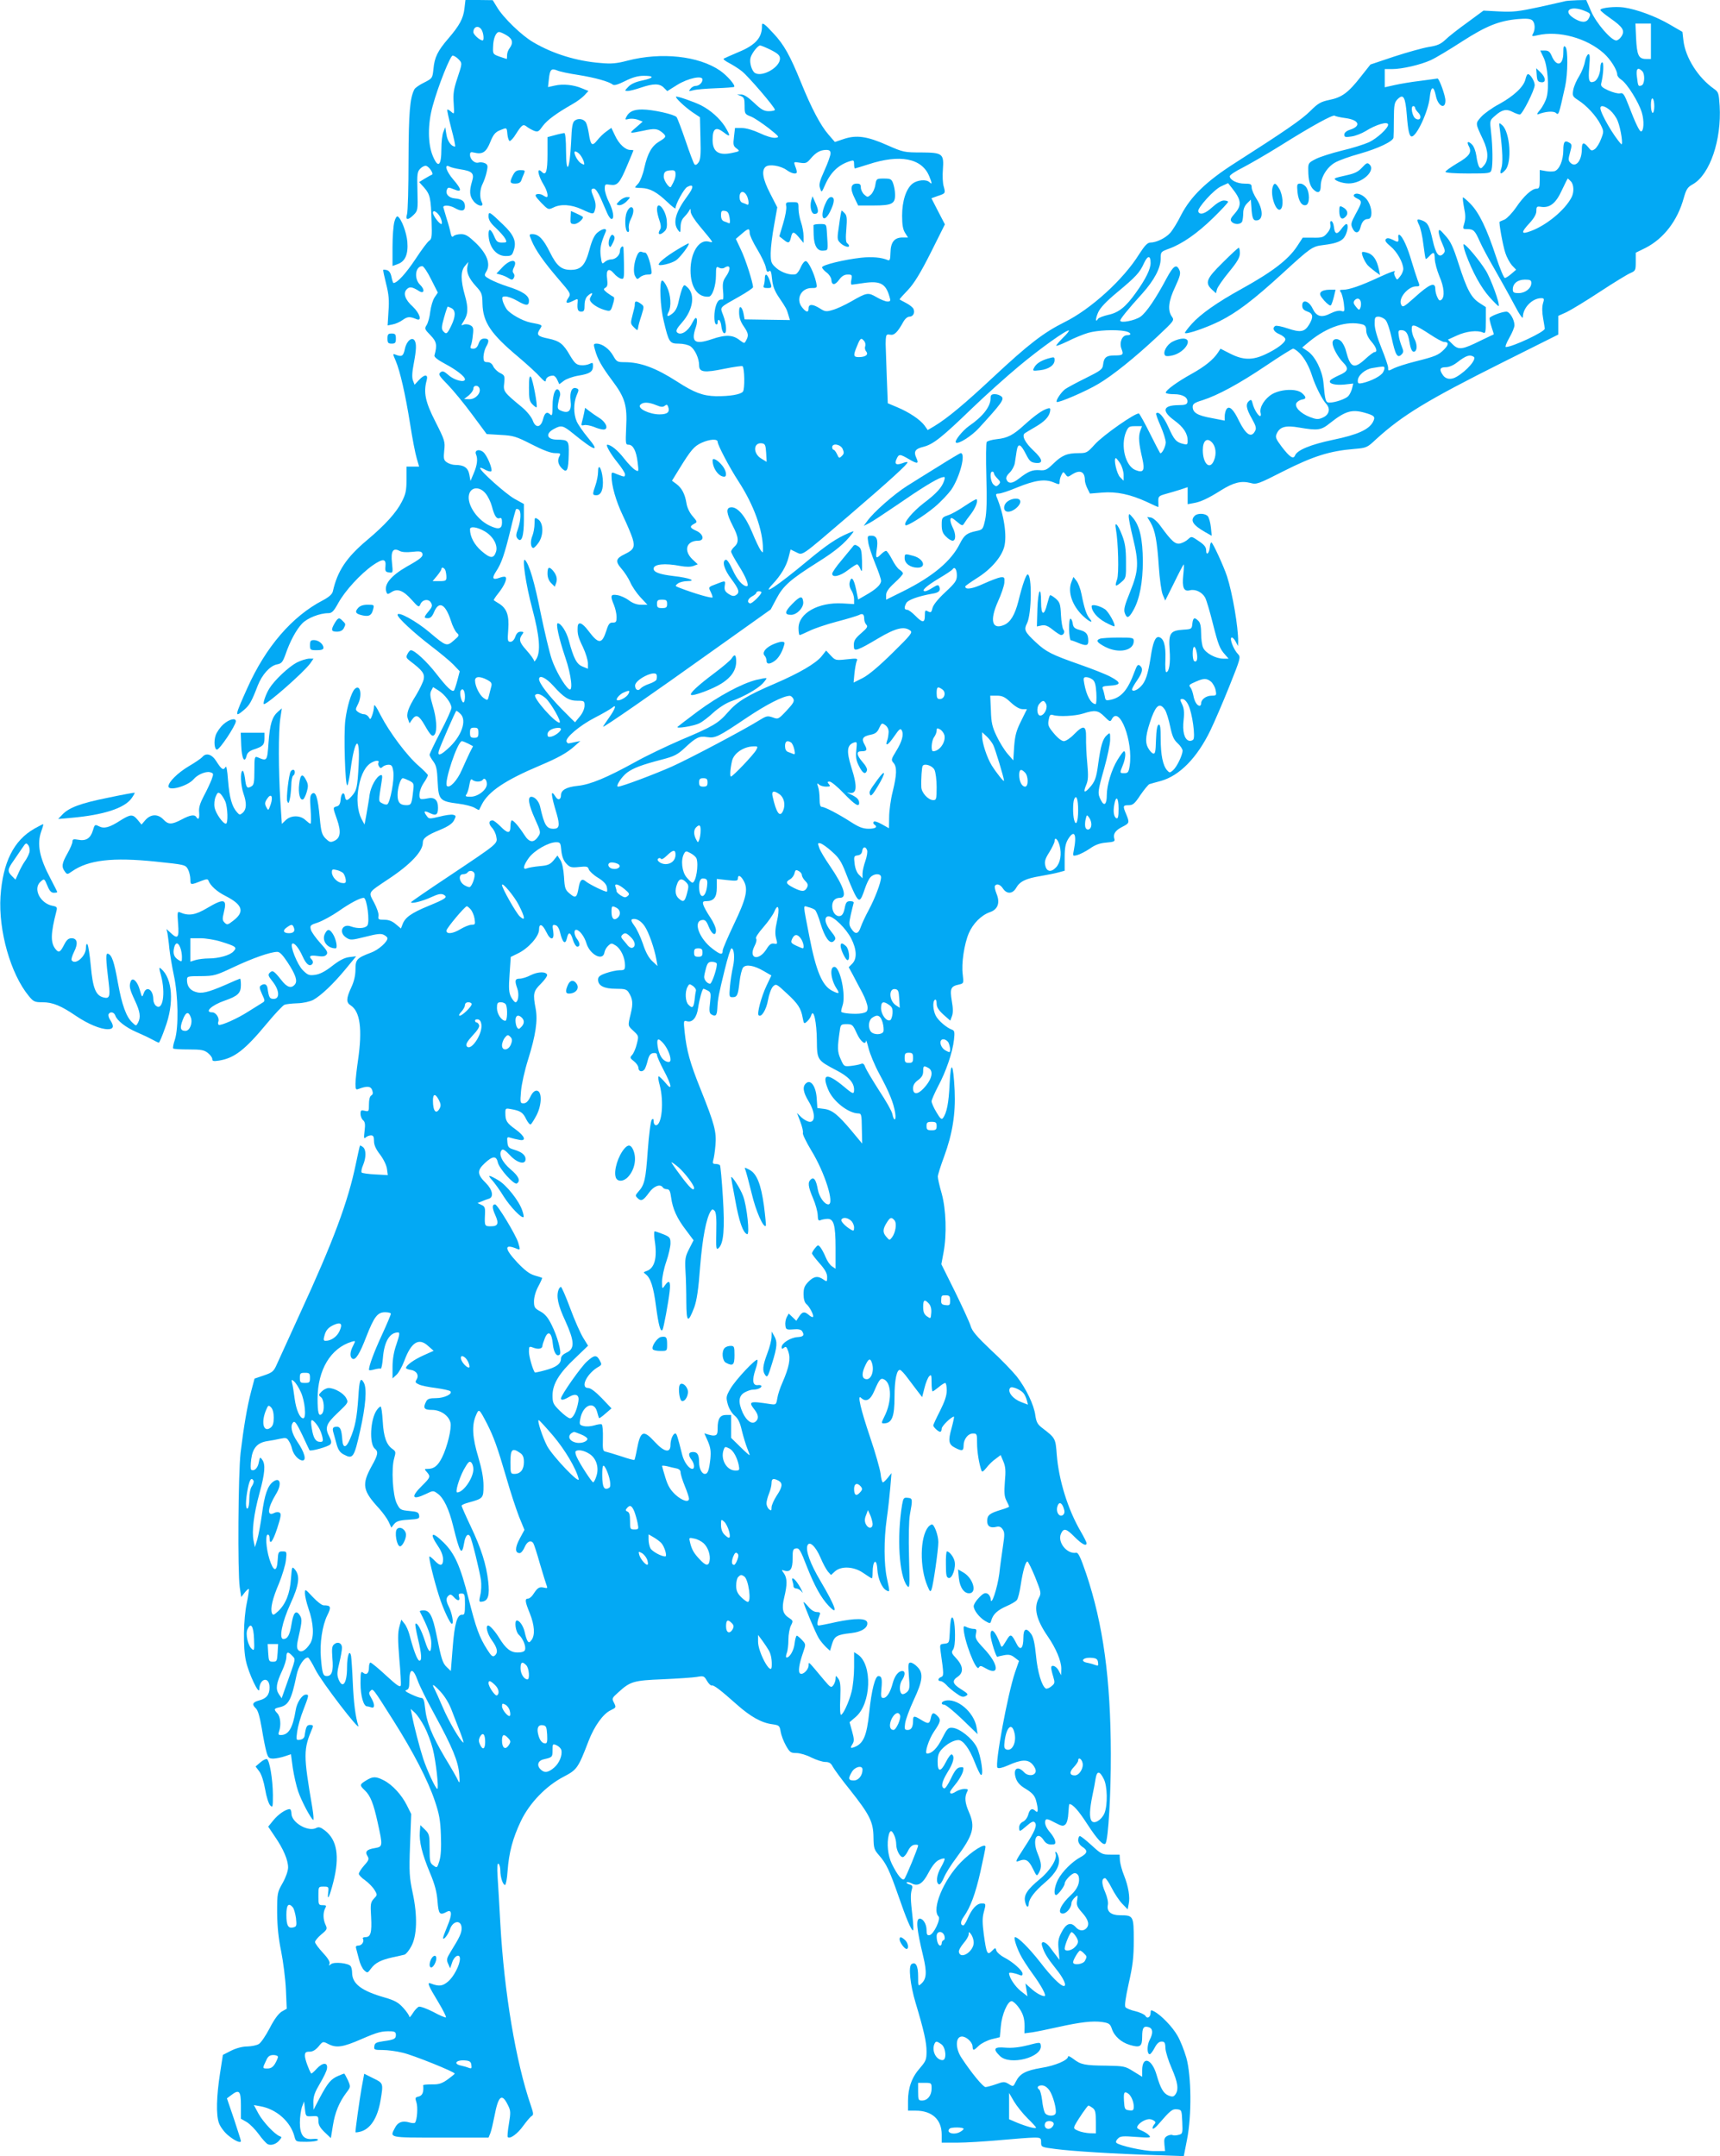 <?xml version="1.0" standalone="no"?>
<!DOCTYPE svg PUBLIC "-//W3C//DTD SVG 20010904//EN"
 "http://www.w3.org/TR/2001/REC-SVG-20010904/DTD/svg10.dtd">
<svg version="1.0" xmlns="http://www.w3.org/2000/svg"
 width="1021pt" height="1280pt" viewBox="0 0 1021 1280"
 preserveAspectRatio="xMidYMid meet">
<g transform="translate(0,1280) scale(0.1,-0.1)"
fill="#03a9f4" stroke="none">
<path d="M2757 12749 c-7 -59 -29 -100 -96 -178 -63 -73 -82 -112 -88 -180 -6
-55 -6 -56 -55 -81 -27 -13 -53 -31 -58 -40 -27 -52 -34 -137 -35 -420 0 -162
-4 -307 -9 -322 -11 -36 6 -37 40 -3 24 24 25 29 22 140 -3 105 -1 116 18 135
11 11 27 18 35 15 19 -7 45 -48 33 -52 -5 -2 -24 -12 -42 -23 l-34 -21 31 -34
c34 -40 39 -61 43 -201 3 -89 1 -103 -14 -113 -10 -6 -47 -56 -83 -111 -56
-84 -107 -140 -129 -140 -3 0 -8 16 -12 35 -4 22 -13 37 -26 41 -11 3 -21 4
-23 2 -2 -1 6 -39 17 -83 16 -62 19 -99 14 -164 l-5 -83 30 6 c17 3 44 15 60
27 29 20 41 21 82 4 34 -14 19 35 -22 74 -47 42 -60 81 -36 104 16 17 33 14
71 -10 32 -21 38 7 8 36 -38 36 -29 111 13 111 7 0 31 -35 52 -78 l40 -79 -19
-28 c-11 -16 -22 -54 -26 -85 -3 -30 -13 -66 -21 -79 -14 -22 -13 -25 22 -61
37 -38 41 -58 24 -120 -3 -9 18 -26 63 -50 66 -35 118 -75 118 -92 0 -21 -62
-6 -95 23 -30 26 -38 29 -51 18 -13 -11 -8 -20 44 -73 33 -34 98 -113 145
-177 l86 -116 83 -5 c76 -4 92 -9 184 -56 68 -35 114 -52 138 -52 34 0 36 -2
26 -20 -13 -25 -6 -51 19 -74 27 -25 35 -6 37 86 2 84 -1 87 -71 88 -61 1 -69
37 -14 65 41 22 52 19 109 -27 132 -108 167 -118 89 -25 -28 34 -58 77 -66 96
-19 44 -19 108 0 154 14 32 14 36 -1 42 -27 10 -41 -21 -35 -74 7 -58 -10 -77
-52 -61 -24 9 -27 14 -22 43 3 17 8 39 11 47 3 8 1 22 -4 30 -20 29 -40 -17
-40 -89 0 -51 -3 -62 -12 -53 -21 21 -34 13 -44 -25 -13 -53 -45 -57 -62 -8
-8 20 -34 53 -64 78 -108 89 -111 93 -105 143 4 42 3 46 -25 60 -16 8 -34 26
-40 39 -7 16 -19 25 -35 25 -19 0 -23 5 -23 33 1 17 7 43 15 57 21 36 18 50
-9 50 -18 0 -27 -8 -35 -30 -7 -21 -17 -30 -32 -30 -16 0 -19 4 -14 18 4 9 10
38 12 64 5 39 2 48 -15 57 -11 6 -29 8 -39 4 -17 -7 -17 -6 -2 18 28 42 30 80
9 154 -26 91 -26 146 0 176 l20 24 -5 -25 c-8 -35 7 -72 51 -120 34 -37 37
-46 38 -103 3 -110 49 -179 214 -317 53 -45 112 -99 129 -119 22 -24 33 -31
33 -20 0 17 19 29 44 29 7 0 18 -11 24 -25 l12 -26 28 21 c15 11 54 25 86 30
67 11 86 23 86 57 0 21 -2 22 -20 13 -12 -6 -35 -10 -52 -8 -26 2 -37 12 -64
57 -40 70 -62 87 -129 101 -64 13 -72 22 -51 55 18 27 18 26 -54 40 -47 9
-121 51 -142 79 -9 13 -20 35 -24 50 -5 23 -3 26 17 26 13 0 44 -11 68 -25 55
-32 71 -32 71 0 0 31 -40 57 -129 85 -35 11 -80 30 -101 41 -37 21 -38 22 -22
49 25 44 3 103 -64 168 -43 41 -60 52 -87 52 -18 0 -38 -5 -44 -11 -9 -9 -13
-5 -18 17 -3 16 -13 54 -23 84 -9 30 -18 61 -20 68 -5 16 37 15 68 -3 38 -22
60 -19 60 9 0 30 -16 44 -59 48 -37 3 -58 26 -48 52 6 15 10 15 42 2 49 -21
47 -1 -5 59 -42 49 -55 94 -22 76 9 -5 38 -12 64 -16 72 -11 85 -24 70 -72
-17 -57 -15 -87 9 -117 25 -32 66 -37 49 -7 -14 28 -12 77 5 110 8 16 19 47
24 70 8 36 7 43 -10 52 -11 5 -28 7 -38 4 -23 -7 -51 19 -51 46 0 16 5 18 25
13 49 -12 71 2 95 62 18 45 30 59 56 70 44 18 42 19 46 -23 2 -20 8 -38 13
-40 6 -1 23 17 38 42 35 55 43 60 64 43 9 -7 28 -18 42 -24 24 -9 28 -7 53 28
27 36 80 75 178 131 25 14 56 37 69 51 l24 26 -37 15 c-51 22 -114 28 -162 17
l-41 -9 5 46 c6 58 14 67 49 53 15 -7 72 -19 126 -27 99 -16 182 -39 204 -57
9 -7 32 0 74 21 44 22 76 31 111 31 65 0 61 -13 -10 -28 -39 -8 -67 -21 -82
-37 -23 -24 -23 -25 -3 -25 11 0 46 9 78 20 74 25 110 25 135 0 l21 -21 59 37
c65 40 150 58 150 32 0 -19 -20 -38 -41 -38 -9 0 -23 -7 -30 -17 -13 -15 -11
-16 16 -9 17 5 77 10 134 12 58 2 106 6 109 8 9 10 -41 67 -84 97 -127 87
-348 111 -549 59 -64 -17 -96 -20 -160 -14 -142 11 -284 55 -399 123 -68 39
-179 146 -216 209 l-25 41 -81 1 -81 0 -6 -51z m103 -128 c11 -21 14 -61 5
-61 -17 0 -55 35 -55 49 0 35 33 43 50 12z m148 -31 c35 -21 40 -45 17 -76 -8
-10 -15 -29 -15 -41 0 -13 -1 -23 -2 -23 -2 0 -21 7 -43 14 -39 14 -40 16 -38
59 1 49 17 87 36 87 7 0 27 -9 45 -20z m-288 -140 c25 -25 25 -24 -6 -117 -21
-63 -25 -91 -21 -146 4 -66 4 -67 -14 -51 -11 10 -21 15 -24 13 -2 -3 9 -53
24 -112 16 -59 26 -107 22 -107 -22 0 -45 32 -51 71 l-7 44 -11 -28 c-7 -16
-12 -61 -12 -101 0 -101 -19 -117 -50 -44 -31 72 -32 192 -1 301 32 117 104
297 118 297 7 0 22 -9 33 -20z m-102 -950 c6 -16 7 -30 2 -30 -12 0 -50 50
-50 67 0 24 37 -4 48 -37z m63 -530 c25 -14 24 -49 -3 -105 -24 -49 -29 -52
-48 -30 -10 12 -9 28 6 80 10 36 20 65 22 65 2 0 12 -5 23 -10z m165 -475 c11
-28 -23 -65 -59 -65 l-32 1 28 22 c15 13 27 30 27 40 0 21 28 23 36 2z"/>
<path d="M9295 12794 c-11 -3 -83 -19 -159 -36 -120 -26 -154 -30 -235 -26
l-95 5 -95 -70 c-53 -38 -112 -84 -131 -103 -28 -26 -48 -35 -100 -43 -36 -6
-128 -32 -205 -57 l-140 -47 -57 -72 c-74 -95 -112 -123 -186 -138 -52 -11
-68 -20 -114 -66 -50 -50 -150 -119 -449 -310 -169 -108 -260 -197 -317 -306
-22 -45 -52 -93 -66 -108 -28 -31 -82 -57 -118 -57 -17 -1 -33 -18 -66 -69
-92 -149 -286 -326 -442 -403 -126 -63 -214 -131 -422 -325 -170 -159 -274
-246 -352 -293 l-39 -23 -19 27 c-26 35 -90 78 -161 108 l-57 24 -6 155 c-3
85 -6 163 -6 174 -1 11 -1 34 0 51 2 27 5 31 26 27 24 -5 44 14 78 76 10 18
25 31 36 31 22 0 34 22 25 45 -3 9 -23 25 -44 36 -22 11 -39 21 -39 22 0 2 22
27 50 56 36 38 74 100 135 221 l84 168 -40 77 -40 78 36 13 c48 16 48 16 37
57 -6 19 -8 64 -5 99 7 96 -1 102 -128 103 -100 0 -107 1 -202 43 -119 53
-183 62 -258 37 l-53 -18 -38 44 c-47 54 -101 156 -163 309 -65 160 -101 225
-164 292 -53 58 -69 69 -68 46 2 -71 -38 -116 -141 -158 -42 -18 -81 -35 -86
-38 -5 -3 9 -14 30 -25 21 -11 57 -33 78 -50 39 -31 196 -214 196 -229 0 -4
-16 -8 -36 -8 -29 0 -45 9 -88 50 -35 33 -61 50 -77 49 l-24 0 23 -9 c19 -8
22 -17 22 -58 0 -47 1 -50 38 -64 20 -8 67 -40 105 -69 65 -52 66 -54 39 -57
-16 -2 -56 10 -93 28 -39 18 -80 30 -105 30 l-41 0 -6 -52 c-6 -47 -4 -55 15
-69 21 -16 21 -17 -27 -27 -80 -17 -115 7 -115 78 0 67 19 80 65 45 42 -33 44
-24 7 36 -31 47 -84 95 -141 124 -42 21 -143 56 -148 51 -6 -6 51 -60 97 -92
l45 -30 3 -125 c3 -98 0 -128 -12 -144 -9 -13 -18 -17 -24 -10 -5 6 -28 67
-52 138 -24 70 -48 134 -54 142 -13 16 -141 45 -204 45 -50 0 -77 -12 -93 -42
-10 -19 -9 -20 14 -14 14 3 38 1 54 -5 l28 -11 -39 -34 c-44 -38 -45 -38 43
-20 67 15 84 13 114 -12 24 -21 22 -27 -18 -51 -46 -27 -70 -69 -90 -156 -8
-40 -25 -81 -35 -93 -11 -12 -20 -22 -20 -24 0 -2 17 -4 38 -4 51 -2 92 -25
153 -83 27 -26 49 -43 49 -37 0 25 50 115 69 126 40 21 41 -1 2 -53 -71 -96
-89 -159 -56 -203 13 -18 14 -17 15 19 0 23 7 44 19 56 10 10 24 27 30 37 10
18 10 18 11 -3 0 -13 24 -51 53 -85 88 -106 85 -100 53 -92 -57 14 -107 -66
-107 -171 0 -101 43 -162 109 -156 21 2 42 66 42 126 0 51 2 55 18 46 11 -6
24 -6 33 0 35 22 40 -7 8 -53 -17 -24 -21 -40 -17 -83 3 -30 2 -54 -1 -53 -21
2 -30 -6 -40 -33 -14 -40 -14 -106 -1 -114 6 -3 10 1 10 9 0 33 19 14 22 -21
2 -20 9 -38 16 -41 18 -6 15 54 -5 106 -19 52 -28 42 96 112 44 25 81 50 81
55 0 26 -44 166 -72 223 l-30 64 34 29 c40 35 48 36 48 6 0 -13 20 -56 45 -97
25 -41 48 -90 51 -108 5 -24 9 -30 19 -22 9 8 14 -3 18 -47 4 -41 15 -70 40
-107 44 -65 47 -71 57 -106 l9 -30 -135 2 -134 2 -6 33 c-7 37 -23 54 -26 26
-3 -40 4 -68 28 -102 27 -40 29 -53 13 -82 -10 -19 -10 -19 -36 0 -42 34 -84
36 -169 7 -101 -34 -124 -16 -93 73 6 17 8 39 5 48 -5 12 -12 5 -29 -28 -24
-47 -67 -73 -88 -52 -9 9 -1 24 30 59 65 74 79 165 32 208 -18 17 -20 17 -29
-1 -5 -10 -15 -44 -22 -75 -8 -41 -19 -63 -37 -78 -30 -24 -39 -20 -24 8 17
33 13 102 -10 149 -11 24 -25 41 -30 37 -16 -9 -10 -156 11 -240 30 -127 35
-134 89 -134 27 0 56 -7 70 -16 27 -20 51 -72 51 -113 0 -41 30 -45 151 -20
55 11 103 18 107 15 12 -12 14 -137 2 -151 -14 -17 -78 -28 -161 -27 -77 2
-128 21 -230 87 -126 81 -217 115 -312 115 -43 0 -47 3 -67 38 -23 41 -65 72
-98 72 -19 0 -20 -3 -10 -37 15 -55 40 -99 102 -182 76 -101 90 -148 83 -278
-4 -96 -4 -103 14 -103 27 0 46 -37 54 -104 7 -57 7 -58 -14 -46 -12 6 -42 37
-67 69 -37 48 -78 81 -99 81 -12 0 20 -56 60 -105 25 -31 45 -62 45 -70 0 -18
-2 -18 -45 -1 -34 15 -35 14 -35 -8 0 -59 26 -150 67 -236 25 -52 51 -114 58
-137 15 -50 7 -67 -45 -92 -55 -26 -59 -43 -21 -87 18 -20 41 -56 52 -80 10
-24 37 -64 60 -89 l42 -45 -38 0 c-25 0 -49 9 -72 26 -18 14 -49 28 -68 31
-41 7 -44 -3 -20 -60 8 -20 15 -51 15 -70 0 -28 -3 -33 -22 -33 -19 1 -26 -8
-38 -46 -27 -84 -46 -84 -108 -2 -36 48 -61 57 -63 22 -2 -42 2 -59 32 -121
16 -34 29 -77 29 -95 l0 -32 -32 13 c-35 14 -53 48 -82 157 -14 51 -46 100
-65 100 -13 0 6 -88 44 -201 38 -110 48 -213 21 -189 -28 23 -78 110 -101 177
-13 38 -42 160 -65 271 -37 186 -68 291 -93 317 -20 21 4 -145 43 -290 43
-161 50 -251 25 -295 -8 -14 -14 -20 -15 -13 0 7 -20 35 -45 63 -44 49 -47 65
-22 98 7 9 4 12 -12 12 -15 0 -25 -9 -32 -30 -7 -19 -18 -30 -29 -30 -17 0
-18 7 -13 73 6 83 -8 125 -55 154 -15 9 -29 18 -31 20 -2 1 10 20 27 41 36 45
55 89 42 97 -4 3 -20 1 -35 -5 -41 -15 -47 -3 -20 38 32 48 50 102 85 245 15
65 31 121 33 124 3 3 10 2 16 -2 16 -9 13 -63 -4 -114 -13 -34 -13 -46 -3 -58
24 -29 38 13 38 113 l0 92 -58 32 c-53 31 -202 164 -202 181 0 5 13 0 29 -9
16 -9 33 -13 37 -10 10 11 -23 92 -46 113 -24 22 -56 13 -44 -13 11 -26 7 -63
-14 -112 l-19 -45 -7 38 c-8 41 -32 57 -84 57 -15 0 -37 7 -49 15 -19 13 -21
22 -16 71 6 52 3 61 -52 170 -61 119 -72 175 -52 247 10 36 -13 37 -47 0 l-25
-27 -10 26 c-6 17 -5 48 5 99 16 85 17 118 5 138 -16 24 -49 -5 -58 -52 -9
-42 -18 -47 -56 -32 -16 7 -16 4 2 -37 26 -62 57 -196 86 -378 13 -85 31 -176
39 -202 l14 -48 -38 0 -37 0 0 -78 c0 -65 -5 -86 -28 -131 -32 -63 -98 -137
-208 -229 -121 -102 -174 -182 -201 -302 -4 -17 -21 -33 -58 -53 -184 -95
-341 -278 -450 -522 -76 -169 -77 -178 -19 -129 32 27 45 50 81 144 26 66 73
118 115 126 26 5 33 13 49 57 28 82 65 149 99 185 31 33 105 62 156 62 21 0
32 11 59 60 40 73 133 174 206 225 60 41 79 39 74 -8 -3 -27 1 -33 21 -35 24
-4 24 -3 18 56 -8 70 6 92 44 72 14 -8 42 -10 76 -6 43 5 55 3 60 -9 6 -19 -9
-32 -93 -79 -95 -55 -137 -107 -120 -151 5 -14 8 -14 30 0 35 23 70 10 119
-45 41 -46 44 -47 53 -26 12 28 50 33 63 7 9 -16 6 -25 -14 -49 -30 -36 -31
-42 -4 -42 14 0 25 11 35 35 29 71 68 51 101 -51 9 -30 25 -61 34 -70 17 -15
16 -18 -17 -46 -42 -37 -46 -35 -144 48 -79 67 -190 128 -190 104 0 -17 96
-106 195 -182 55 -42 117 -93 137 -114 l37 -39 -14 -54 c-8 -30 -17 -57 -20
-60 -11 -11 -41 17 -104 98 -57 74 -130 141 -152 141 -5 0 -14 -10 -20 -22
-10 -19 -8 -24 15 -42 74 -56 88 -75 81 -109 -4 -17 -24 -59 -44 -92 -48 -77
-61 -114 -49 -144 l9 -25 15 22 c24 34 41 26 75 -33 35 -62 47 -73 60 -54 15
24 10 98 -12 169 -16 54 -18 73 -9 90 l11 21 32 -20 c37 -23 77 -76 77 -103 0
-10 -29 -75 -65 -143 -36 -69 -65 -130 -65 -136 0 -5 10 -23 22 -39 18 -24 23
-48 26 -121 5 -108 13 -116 123 -130 40 -5 83 -16 97 -25 13 -8 25 -14 26 -12
1 2 8 16 16 32 39 77 138 144 344 231 111 47 161 75 206 115 l35 31 -30 -6
c-16 -4 -34 -7 -39 -8 -4 -1 -11 4 -13 11 -8 22 78 95 167 141 47 24 93 51
103 59 30 26 20 -6 -18 -59 -19 -27 -35 -51 -35 -53 0 -8 293 195 655 454
l340 242 34 64 c40 76 81 113 246 217 107 67 161 113 204 170 13 16 11 16 -20
3 -73 -31 -131 -70 -250 -169 -173 -144 -275 -212 -202 -134 48 51 81 106 94
158 l12 47 33 -16 c41 -19 21 -33 313 217 245 210 355 311 348 317 -2 3 -16 0
-31 -6 -36 -13 -48 -5 -34 25 14 31 19 31 74 -1 51 -30 60 -28 43 9 -17 37 -6
53 44 65 57 15 107 54 289 230 80 77 204 188 275 247 125 105 290 222 298 213
3 -2 -13 -22 -35 -43 -22 -22 -40 -43 -40 -47 0 -4 30 8 68 26 37 19 91 41
121 50 56 16 163 21 220 10 35 -7 42 -24 11 -24 -29 0 -47 -43 -33 -80 14 -36
10 -40 -42 -40 -48 0 -62 -12 -67 -55 -3 -27 -13 -35 -104 -80 -55 -27 -110
-57 -121 -65 -24 -18 -58 -69 -50 -76 8 -8 174 63 247 107 85 50 220 159 350
281 101 95 102 96 86 119 -26 37 -20 92 20 176 29 63 34 81 25 100 -17 38 -35
27 -76 -49 -63 -119 -120 -203 -155 -228 -33 -23 -120 -40 -120 -23 0 10 44
65 132 162 69 77 108 150 108 206 0 40 1 41 50 59 77 28 167 90 263 184 48 47
87 89 87 94 0 4 -11 8 -25 8 -16 0 -42 -16 -70 -41 -41 -38 -74 -48 -82 -24
-6 20 94 131 136 149 l41 19 22 -28 c57 -71 61 -103 18 -152 -25 -28 -29 -38
-19 -49 16 -19 55 -18 63 2 3 9 6 31 6 50 0 22 8 42 23 57 l22 22 3 -40 c4
-72 11 -87 35 -83 36 5 35 64 -2 124 -17 26 -31 58 -31 71 0 20 -5 23 -43 23
-44 0 -87 22 -87 44 0 7 33 29 73 49 39 20 142 79 227 132 188 118 314 187
323 178 4 -3 32 -10 64 -14 81 -11 95 -47 27 -69 -22 -7 -34 -18 -34 -29 0
-15 6 -17 43 -11 23 3 60 18 82 31 63 40 135 61 135 39 0 -21 -65 -81 -113
-104 -29 -13 -101 -36 -162 -50 -60 -15 -130 -37 -155 -50 -43 -22 -45 -25
-44 -67 0 -57 10 -94 30 -113 27 -27 44 -20 44 20 0 51 37 112 85 139 22 13
89 37 148 53 108 31 195 72 199 95 1 7 2 56 2 109 1 87 3 100 23 120 34 33 45
13 54 -94 7 -93 15 -128 29 -128 29 0 98 147 107 231 7 68 23 74 36 12 12 -63
57 -86 57 -30 0 30 -37 132 -47 131 -4 -1 -51 -7 -103 -14 -52 -6 -121 -18
-152 -25 l-58 -13 0 54 0 54 43 0 c61 0 171 26 230 53 29 13 112 63 186 111
145 93 220 123 333 133 47 4 72 2 83 -7 17 -14 20 -53 5 -80 -9 -16 -6 -17 28
-9 125 29 292 -17 393 -108 40 -36 79 -99 79 -126 0 -8 11 -22 24 -30 35 -23
104 -134 122 -195 15 -49 12 -112 -5 -112 -9 0 -33 49 -72 151 -27 70 -34 80
-52 75 -11 -3 -42 5 -69 17 -39 18 -47 26 -43 42 13 53 17 125 6 125 -6 0 -11
-13 -11 -30 0 -36 -18 -77 -37 -84 -30 -12 -36 5 -29 86 5 62 4 79 -6 76 -7
-3 -16 -23 -20 -45 -4 -23 -19 -61 -34 -85 -15 -23 -31 -60 -35 -81 -6 -36 -4
-40 30 -62 50 -32 105 -92 131 -142 21 -42 21 -44 4 -88 -9 -25 -26 -52 -37
-60 -18 -12 -22 -11 -39 11 -27 33 -38 30 -38 -10 0 -70 -36 -114 -68 -82 -13
13 -13 21 -2 61 11 40 11 48 -1 56 -30 19 -39 10 -39 -42 0 -59 -23 -116 -52
-125 -11 -3 -35 -3 -54 1 l-34 6 0 -56 c0 -48 -3 -55 -19 -55 -28 0 -76 -44
-122 -112 -22 -32 -53 -64 -67 -71 -15 -6 -28 -12 -30 -13 -6 -3 19 -141 34
-186 8 -25 26 -58 39 -73 l25 -26 -28 -24 c-15 -13 -32 -25 -39 -25 -6 0 -30
57 -53 128 -55 167 -100 259 -150 311 -23 24 -44 41 -46 39 -2 -3 1 -30 7 -62
9 -41 9 -67 1 -92 -10 -33 -9 -34 16 -34 39 0 47 -8 75 -71 13 -30 53 -105 88
-165 34 -60 87 -154 116 -209 33 -63 53 -92 53 -77 0 55 56 112 109 112 17 0
19 -4 10 -32 -6 -21 -5 -53 1 -87 5 -30 10 -58 10 -62 0 -19 -192 -109 -231
-109 -6 0 3 24 20 54 17 29 31 63 31 75 0 33 -28 81 -48 81 -26 0 -96 -27
-100 -38 -1 -5 4 -29 12 -53 8 -24 14 -43 13 -44 -1 0 -36 -17 -78 -37 -108
-54 -131 -57 -166 -22 l-28 28 55 25 c55 25 120 32 153 17 15 -7 17 -1 17 71
l0 80 -37 24 c-50 32 -75 79 -124 231 -33 103 -48 136 -80 170 -32 37 -38 40
-39 22 0 -12 9 -43 21 -69 19 -43 19 -49 5 -63 -24 -24 -43 0 -61 80 -20 88
-29 106 -62 119 -33 12 -36 8 -19 -27 8 -16 20 -67 25 -113 6 -46 12 -86 14
-88 2 -2 12 6 22 17 26 28 31 25 32 -19 1 -21 13 -66 27 -100 29 -66 33 -122
13 -140 -11 -8 -16 -5 -25 15 -7 14 -12 36 -12 49 0 44 -35 29 -124 -52 -64
-57 -71 -61 -80 -38 -14 38 44 105 90 105 23 0 24 1 9 38 -7 20 -24 71 -36
112 -23 80 -52 144 -70 155 -6 5 -10 0 -9 -11 4 -33 1 -35 -31 -18 -23 11 -34
13 -42 5 -8 -8 -1 -20 27 -43 39 -32 75 -96 76 -134 0 -12 -8 -32 -19 -45 -18
-23 -18 -23 -29 -2 -6 11 -8 23 -5 27 15 15 -20 3 -98 -33 -101 -47 -171 -71
-206 -71 -21 0 -23 -3 -14 -14 6 -8 14 -37 18 -66 6 -50 5 -52 -15 -46 -13 4
-37 -1 -63 -14 -54 -28 -84 -20 -107 28 -21 46 -62 58 -62 19 0 -19 8 -28 30
-36 35 -12 38 -33 11 -78 -27 -44 -51 -48 -126 -23 -35 12 -69 19 -75 15 -20
-13 -9 -35 25 -49 19 -8 35 -22 35 -30 0 -20 -51 -58 -120 -90 -75 -35 -131
-34 -206 4 l-59 30 -15 -23 c-28 -42 -77 -82 -156 -126 -85 -47 -154 -97 -154
-112 0 -5 22 -9 49 -9 53 0 85 -20 79 -49 -3 -12 -15 -16 -53 -16 -92 -1 -101
-34 -25 -90 55 -40 80 -78 80 -121 0 -24 -3 -25 -27 -19 -41 10 -53 23 -88
101 -28 62 -58 95 -72 80 -3 -2 9 -36 26 -74 17 -39 31 -83 31 -99 -1 -26 -25
-72 -34 -62 -2 2 -29 54 -60 116 -30 61 -60 114 -65 118 -16 9 -213 -128 -263
-184 -44 -49 -49 -51 -96 -51 -68 0 -99 -13 -150 -63 -37 -36 -47 -41 -81 -38
-44 3 -67 -7 -124 -51 -38 -30 -63 -31 -73 -3 -4 9 4 25 19 39 14 13 28 39 31
57 3 19 8 51 11 72 8 49 23 44 55 -19 21 -42 30 -49 58 -52 47 -5 42 22 -13
73 -50 47 -71 88 -52 103 7 4 33 21 60 36 57 33 83 60 90 92 4 21 1 24 -17 18
-29 -9 -72 -39 -135 -96 -67 -61 -99 -78 -164 -85 -29 -3 -56 -11 -60 -17 -4
-6 -5 -99 -2 -206 4 -140 2 -212 -7 -255 -13 -57 -14 -59 -51 -67 -58 -12 -73
-24 -99 -75 -51 -103 -159 -194 -335 -282 l-103 -51 0 27 c0 19 14 40 50 73
28 25 50 50 50 56 0 5 -9 15 -20 22 -11 6 -31 34 -45 62 -14 27 -30 50 -35 50
-6 0 -19 -9 -30 -20 -29 -29 -33 -25 -26 25 10 61 1 85 -31 85 -24 0 -25 -2
-19 -40 3 -22 22 -78 41 -125 19 -46 35 -92 35 -103 0 -22 -29 -50 -91 -85
l-45 -26 -12 59 c-14 66 -28 83 -38 45 -4 -16 0 -34 10 -50 9 -13 16 -37 16
-52 l0 -29 -69 4 c-143 8 -261 -58 -261 -147 0 -22 3 -41 7 -41 3 0 29 11 58
25 28 14 102 39 163 55 62 16 120 34 131 39 22 12 31 5 31 -24 0 -11 6 -27 13
-34 10 -10 4 -20 -30 -49 -41 -36 -47 -47 -44 -85 1 -26 26 -17 145 54 103 61
153 73 189 46 16 -11 5 -25 -105 -133 -81 -80 -142 -131 -177 -149 l-54 -27 5
54 c3 29 9 62 13 72 8 18 5 19 -59 12 -66 -7 -68 -6 -95 23 l-27 29 -27 -34
c-35 -43 -133 -100 -277 -162 -164 -70 -224 -107 -278 -169 -57 -66 -88 -85
-281 -166 -83 -36 -205 -94 -269 -130 -169 -93 -266 -134 -342 -142 -68 -7
-100 -25 -100 -56 0 -27 -18 -32 -32 -9 -31 49 -29 16 7 -103 19 -67 15 -87
-19 -87 -42 0 -55 21 -80 132 -7 31 -31 58 -52 58 -24 0 -16 -48 22 -132 33
-73 35 -81 20 -102 -27 -42 -54 -39 -83 7 -33 51 -64 87 -75 87 -4 0 -8 -16
-8 -35 0 -45 -16 -45 -60 0 -19 19 -40 35 -46 35 -23 0 -25 -20 -5 -42 12 -12
24 -36 27 -55 8 -42 14 -37 -273 -229 -128 -85 -233 -157 -233 -160 0 -11 69
6 122 31 39 18 56 21 71 14 27 -15 15 -24 -92 -68 -99 -41 -136 -67 -151 -107
l-10 -26 -31 26 c-21 18 -42 26 -68 26 -34 0 -38 2 -34 23 2 12 -9 46 -26 78
-35 66 -41 56 84 140 132 87 205 165 205 217 0 26 24 44 103 76 48 20 72 37
82 56 13 26 13 28 -5 33 -11 3 -47 -2 -81 -11 -59 -14 -63 -14 -75 3 -22 29
-17 35 16 19 38 -19 50 -12 50 31 0 47 -21 65 -64 55 -19 -4 -37 -5 -40 -2
-14 13 -4 60 19 94 14 20 25 41 25 46 0 4 -24 29 -54 55 -70 60 -173 198 -226
300 -28 56 -40 71 -40 53 0 -13 -5 -37 -11 -53 -9 -25 -12 -26 -20 -10 -6 9
-18 17 -28 17 -9 0 -25 6 -35 13 -17 13 -17 15 -2 45 29 56 14 126 -19 91 -20
-21 -45 -104 -55 -183 -11 -82 -1 -401 12 -388 4 4 13 46 19 93 25 189 57 210
48 32 -7 -137 -11 -156 -42 -190 -25 -28 -35 -29 -39 -3 -5 34 -23 23 -26 -16
-2 -26 -9 -38 -23 -41 -24 -7 -24 -5 2 -79 25 -72 20 -109 -17 -126 -22 -10
-28 -8 -51 14 -22 23 -27 38 -35 124 -11 120 -24 160 -46 142 -12 -10 -13 -28
-8 -95 3 -46 3 -83 -1 -83 -4 0 -17 10 -30 22 -31 29 -85 29 -116 0 l-24 -23
-9 138 c-11 176 -12 411 0 488 l9 60 -23 -20 c-35 -31 -48 -73 -56 -184 -8
-111 -8 -111 -66 -86 -16 6 -18 -1 -18 -79 0 -73 -3 -87 -19 -95 -25 -14 -30
-7 -37 50 -4 27 -10 46 -15 43 -14 -8 -10 -87 6 -134 20 -57 19 -93 -3 -114
-18 -15 -20 -15 -35 2 -30 33 -45 87 -53 186 -5 68 -10 93 -16 82 -12 -21 -23
-14 -54 35 -26 42 -61 52 -83 25 -7 -8 -43 -33 -81 -55 -65 -39 -120 -93 -120
-119 0 -31 116 2 150 43 22 26 70 47 96 41 22 -6 23 -8 10 -44 -8 -20 -28 -64
-46 -97 -23 -44 -31 -70 -28 -97 3 -37 -4 -49 -17 -28 -10 16 -37 12 -87 -15
-59 -31 -79 -31 -108 0 -32 34 -74 33 -106 -2 l-24 -28 -23 28 c-29 35 -42 34
-103 -4 -65 -42 -96 -50 -127 -34 -24 12 -25 11 -36 -26 -14 -46 -41 -63 -87
-54 -28 5 -34 3 -34 -11 0 -10 -13 -41 -30 -71 -33 -58 -36 -79 -15 -107 13
-18 15 -18 42 1 97 68 241 85 499 58 174 -18 175 -19 190 -46 8 -16 14 -42 14
-60 0 -34 1 -34 69 -7 26 10 35 10 38 1 11 -30 50 -66 102 -92 102 -52 115
-94 45 -147 -32 -25 -36 -26 -51 -11 -13 13 -14 22 -4 62 20 79 1 84 -100 24
-69 -41 -109 -48 -161 -25 -15 7 -16 0 -11 -68 7 -84 -2 -94 -45 -53 l-24 22
6 -25 c2 -14 8 -54 11 -90 4 -36 16 -108 27 -160 26 -119 29 -311 6 -382 -9
-26 -13 -49 -10 -52 3 -4 44 -6 92 -6 73 0 92 -3 114 -21 14 -11 26 -27 26
-36 0 -13 8 -14 41 -9 91 15 153 63 284 221 47 57 94 106 103 110 9 4 44 8 77
9 35 1 74 10 94 20 46 25 121 96 194 185 l61 74 -42 -5 c-29 -4 -59 -20 -101
-53 -41 -32 -72 -48 -100 -52 -36 -5 -44 -2 -74 28 -32 32 -76 143 -63 156 11
11 39 -23 62 -74 22 -50 45 -66 60 -42 3 6 1 16 -5 22 -21 21 -11 28 32 22 32
-5 46 -3 55 8 10 12 4 24 -37 69 -27 30 -53 66 -56 80 -6 24 -3 27 43 42 28
10 83 40 122 67 67 47 127 79 149 79 19 0 38 -145 21 -165 -14 -17 -57 -19
-96 -5 -52 20 -76 -35 -29 -66 24 -16 31 -16 115 5 69 18 93 20 109 11 12 -6
21 -15 21 -20 0 -21 -53 -69 -97 -85 -85 -32 -93 -41 -93 -100 0 -35 -8 -71
-25 -107 -30 -65 -31 -89 -4 -106 57 -36 71 -142 44 -327 -8 -55 -15 -117 -15
-139 0 -32 3 -37 17 -31 51 19 73 18 82 -6 6 -17 5 -26 -5 -32 -9 -5 -14 -25
-14 -53 0 -42 -1 -44 -25 -38 -22 5 -25 3 -25 -19 0 -13 7 -30 15 -37 12 -10
14 -25 9 -64 -5 -42 -4 -49 7 -38 7 6 21 12 31 12 14 0 18 -8 18 -34 0 -23 11
-48 36 -80 21 -28 38 -63 41 -85 l5 -37 -73 4 c-41 2 -77 7 -82 11 -4 4 -1 24
8 44 19 46 19 91 0 107 -9 7 -17 11 -18 9 -2 -2 -13 -52 -25 -110 -46 -222
-133 -457 -330 -884 -65 -143 -128 -280 -139 -305 -18 -41 -26 -48 -76 -65
l-56 -19 -20 -75 c-24 -90 -45 -216 -63 -366 -14 -124 -18 -705 -5 -798 l9
-58 20 26 c11 14 22 24 25 22 2 -3 -3 -40 -12 -83 -20 -94 -23 -267 -5 -345
16 -74 78 -204 79 -168 2 68 61 79 61 11 0 -43 -19 -66 -63 -77 -37 -10 -43
-23 -20 -45 14 -12 24 -47 37 -121 9 -57 22 -121 28 -141 10 -34 15 -38 42
-38 17 1 47 7 67 14 l36 12 11 -82 c7 -45 21 -107 32 -139 19 -56 74 -160 89
-169 4 -3 2 29 -5 72 -54 317 -54 345 1 475 5 13 2 17 -14 17 -20 0 -25 -10
-33 -65 -2 -12 -12 -21 -27 -23 -23 -4 -24 -2 -17 49 4 29 20 87 37 129 33 86
34 90 15 90 -23 0 -54 -47 -61 -93 -17 -105 -42 -147 -88 -147 -15 0 -17 4
-10 23 12 36 8 85 -10 105 -23 25 -22 29 13 37 53 12 70 44 100 189 11 55 44
106 68 106 5 0 25 -33 45 -73 34 -69 267 -373 254 -332 -17 52 -28 139 -33
259 -3 72 -8 142 -10 155 -9 44 -24 2 -24 -67 0 -95 -26 -131 -50 -72 -10 25
-10 42 4 98 9 37 16 77 16 90 0 28 -25 39 -46 21 -14 -11 -15 -26 -11 -83 7
-75 -3 -106 -33 -106 -22 0 -27 13 -35 105 -8 90 8 195 38 256 25 50 21 59
-22 59 -10 0 -39 22 -65 50 -45 48 -46 49 -46 21 0 -15 9 -54 20 -87 32 -90
36 -172 11 -211 -27 -42 -55 -57 -71 -38 -10 12 -9 30 4 86 20 88 20 100 2
125 -21 27 -35 9 -46 -60 -10 -62 -23 -86 -48 -86 -28 0 -8 100 42 209 51 111
58 164 28 202 -19 22 -19 22 -25 -54 -6 -87 -31 -149 -75 -191 -27 -25 -32
-27 -38 -12 -10 27 3 85 42 176 19 47 38 109 41 137 6 52 5 53 -20 53 -24 0
-26 -3 -29 -53 -4 -72 -25 -69 -49 8 -20 65 -25 145 -9 145 6 0 10 -9 10 -19
0 -48 19 -24 45 55 23 70 25 88 15 94 -8 5 -22 4 -33 -2 -44 -23 -39 30 11
112 36 58 26 104 -15 75 -34 -23 -53 -79 -68 -193 -8 -59 -21 -127 -28 -152
l-14 -45 -8 39 c-11 56 1 156 35 281 33 121 37 172 16 200 -12 17 -14 16 -20
-17 -6 -34 -28 -54 -45 -43 -4 2 -4 30 0 62 9 68 37 99 97 108 20 3 54 9 75
14 33 7 40 6 51 -13 8 -11 17 -33 20 -49 8 -33 39 -67 62 -67 25 0 11 50 -31
111 -35 52 -44 96 -24 116 9 9 22 -10 53 -75 22 -48 42 -89 43 -91 6 -9 112
21 123 34 9 10 7 21 -4 44 -29 55 -22 77 48 143 63 60 65 62 51 88 -15 29 -69
60 -104 60 -12 0 -30 -9 -42 -21 -19 -19 -19 -22 -4 -33 19 -14 23 -82 6 -99
-19 -19 -26 4 -26 91 1 171 78 299 203 337 23 7 23 6 8 -24 -19 -36 -21 -67
-4 -77 18 -11 43 28 82 130 47 120 67 146 112 146 19 0 34 -4 34 -9 0 -6 -24
-63 -54 -128 -47 -102 -76 -181 -76 -205 0 -4 14 -3 31 2 18 5 35 7 39 5 4 -2
10 27 13 65 8 96 40 150 90 150 11 0 9 -14 -9 -68 -16 -44 -24 -91 -24 -136
l0 -69 24 22 c13 12 33 49 45 80 41 113 87 142 142 91 l33 -29 -60 -27 c-56
-25 -104 -59 -104 -75 0 -4 12 -9 26 -11 35 -4 53 -31 37 -57 -10 -16 -8 -20
14 -30 14 -7 60 -16 101 -21 42 -6 80 -14 85 -19 16 -16 -36 -41 -85 -41 -37
0 -50 -4 -58 -19 -21 -40 -13 -51 34 -51 51 0 100 -33 110 -76 8 -32 -19 -144
-50 -206 -25 -50 -48 -68 -85 -68 -21 0 -21 -1 -6 -18 24 -27 22 -33 -28 -82
-69 -68 -59 -88 23 -49 43 21 44 21 70 2 36 -26 67 -91 92 -193 40 -162 51
-180 65 -100 7 43 22 60 35 40 11 -17 57 -206 65 -261 3 -25 2 -65 -4 -88 -9
-40 -8 -42 12 -39 35 5 44 38 35 120 -12 102 -41 194 -104 327 -30 63 -54 118
-54 122 0 5 18 13 41 19 87 24 89 26 89 100 0 45 -10 99 -31 170 -35 116 -39
187 -15 245 19 45 19 45 67 -47 40 -79 61 -137 114 -318 24 -85 59 -190 76
-234 l32 -78 -28 -52 c-29 -54 -29 -86 0 -86 8 0 21 16 29 35 15 35 38 45 52
23 4 -6 22 -61 39 -122 18 -61 36 -119 40 -129 6 -15 4 -17 -16 -12 -28 6 -38
0 -62 -37 -10 -16 -24 -28 -32 -28 -21 0 -19 -17 10 -88 28 -70 32 -129 10
-158 -12 -16 -16 -17 -24 -5 -5 8 -12 31 -16 50 -7 35 -30 71 -47 71 -16 0 -8
-67 11 -84 25 -22 45 -71 37 -91 -3 -10 -19 -15 -44 -15 -41 0 -70 23 -108 85
-23 38 -55 75 -66 75 -18 0 -6 -50 22 -88 33 -46 38 -73 16 -91 -11 -9 -20 -2
-44 36 -47 74 -66 126 -111 304 -48 191 -82 267 -148 332 -70 69 -87 58 -33
-22 19 -27 30 -57 30 -78 0 -40 -17 -43 -50 -8 -13 14 -27 25 -31 25 -7 0 25
-135 57 -235 24 -76 66 -165 76 -165 13 0 1 65 -18 102 -17 34 -18 52 -1 66
10 9 17 6 30 -8 22 -26 40 -26 32 0 -5 16 -2 20 14 20 19 0 21 -6 21 -64 0
-54 -3 -64 -17 -62 -29 2 -45 -51 -56 -195 l-11 -139 -23 22 c-26 24 -33 47
-62 192 -23 113 -40 146 -77 146 -14 0 -24 -3 -22 -7 48 -93 68 -149 68 -187
0 -67 -14 -63 -38 13 -22 68 -46 111 -56 101 -3 -3 4 -42 14 -85 23 -94 26
-138 8 -133 -12 4 -35 66 -58 155 -6 22 -19 52 -29 64 l-19 24 -12 -44 c-9
-34 -9 -77 0 -186 7 -77 11 -150 9 -160 -3 -14 -21 -3 -87 58 -46 43 -88 77
-93 77 -5 0 -9 -13 -9 -29 0 -35 -15 -48 -35 -31 -13 11 -15 2 -15 -64 0 -74
18 -136 39 -136 5 0 16 -3 25 -6 22 -8 21 20 -1 57 -14 24 -15 31 -4 41 15 15
11 22 139 -181 115 -182 202 -350 243 -472 26 -77 33 -114 36 -204 3 -73 0
-124 -9 -153 -13 -42 -14 -42 -35 -27 -21 15 -23 24 -23 101 0 79 -2 87 -27
112 l-28 27 -3 -40 c-5 -56 13 -130 60 -243 30 -71 41 -116 45 -169 6 -77 13
-85 54 -63 32 18 34 -15 5 -83 -14 -34 -26 -66 -26 -71 0 -19 30 18 40 49 18
55 70 60 70 7 0 -28 -13 -55 -64 -137 -25 -41 -27 -49 -16 -73 l12 -27 12 35
c12 39 46 55 46 22 0 -37 -37 -108 -71 -136 -32 -27 -53 -30 -102 -11 -24 10
-16 -11 46 -113 27 -45 47 -85 44 -88 -3 -3 -37 11 -75 32 -39 20 -78 34 -86
31 -9 -4 -25 -21 -36 -39 -11 -18 -20 -27 -20 -21 0 7 -16 31 -36 53 -29 32
-50 44 -108 61 -141 40 -196 82 -196 149 0 14 -4 31 -8 37 -12 19 -98 28 -117
13 -13 -11 -14 -10 -9 3 4 10 -10 33 -40 65 -25 27 -46 55 -46 63 0 8 17 28
37 45 35 29 37 33 25 58 -15 33 -15 71 -2 97 9 16 7 19 -15 19 -24 0 -25 3
-25 55 0 55 0 55 31 55 30 0 31 -2 27 -35 -7 -57 8 -26 31 64 38 151 22 248
-50 304 -26 20 -37 23 -52 15 -48 -25 -147 32 -147 86 0 14 -5 26 -10 26 -24
0 -69 -31 -98 -67 l-30 -37 39 -58 c51 -74 79 -140 79 -184 0 -20 -13 -58 -32
-92 -32 -56 -33 -60 -33 -177 1 -85 8 -152 24 -230 12 -60 25 -162 28 -225 l5
-115 -30 -17 c-19 -12 -44 -45 -71 -98 -23 -44 -52 -87 -64 -94 -12 -8 -43
-14 -69 -15 -29 0 -66 -10 -96 -25 l-49 -25 -17 -110 c-21 -135 -24 -244 -7
-293 7 -21 30 -53 52 -72 40 -34 79 -52 79 -36 0 4 -19 63 -41 130 l-42 123
24 18 c49 38 59 27 59 -60 l0 -79 35 -20 c19 -12 51 -44 71 -72 20 -28 44 -54
53 -59 20 -10 52 0 71 25 13 15 13 18 1 22 -29 10 -98 83 -126 133 l-28 52 39
-7 c95 -17 179 -91 202 -180 8 -31 9 -31 72 -31 35 0 65 5 67 11 2 6 -10 8
-31 6 -53 -6 -76 23 -76 97 0 32 6 73 12 92 l13 34 5 -45 c5 -45 5 -45 43 -43
35 2 37 1 37 -29 0 -22 10 -40 37 -66 l37 -35 12 74 c12 77 37 139 81 197 25
33 25 34 8 73 -10 21 -20 39 -22 39 -2 0 -18 -6 -36 -14 -42 -18 -61 -40 -108
-128 l-38 -73 -1 46 c0 35 9 59 39 110 21 35 41 76 42 89 6 38 -26 37 -61 -1
-16 -18 -31 -31 -33 -28 -14 21 -37 85 -37 104 0 21 5 25 28 25 18 0 35 10 53
31 25 31 26 31 57 15 48 -25 86 -20 196 28 99 43 122 49 179 47 20 -1 27 -6
27 -21 0 -24 -10 -29 -76 -38 -41 -6 -50 -11 -52 -30 -3 -20 0 -22 50 -22 29
0 82 -7 118 -16 62 -14 310 -114 309 -124 0 -3 -19 -18 -42 -35 -34 -24 -52
-30 -94 -29 -28 0 -51 -2 -51 -5 4 -41 -4 -61 -26 -67 -22 -5 -23 -8 -14 -35
9 -27 5 -100 -8 -120 -2 -4 -18 -4 -34 1 -41 12 -68 2 -85 -31 -32 -61 -43
-59 270 -59 l285 0 11 27 c6 15 16 60 24 100 23 122 44 139 79 68 18 -35 18
-45 7 -113 -7 -40 -10 -76 -7 -79 13 -13 58 19 92 67 20 27 42 54 50 58 12 7
11 16 -5 63 -89 259 -158 669 -181 1079 -5 102 -13 225 -16 274 -4 62 -2 86 5
82 6 -4 11 -22 11 -41 0 -39 15 -85 28 -85 5 0 12 37 15 82 8 111 31 196 79
297 51 107 149 209 255 264 78 41 85 50 147 212 34 88 86 161 131 182 33 16
33 17 20 44 -14 26 -13 28 25 62 71 65 90 71 265 78 88 4 179 10 202 14 40 7
43 6 60 -24 10 -17 23 -29 28 -27 12 4 51 -26 150 -114 80 -71 146 -108 209
-116 41 -6 44 -8 50 -44 3 -20 17 -57 31 -82 23 -41 29 -45 63 -45 20 0 61
-12 89 -27 29 -14 66 -26 82 -26 23 0 34 -7 45 -29 9 -16 54 -78 102 -137 117
-148 138 -190 139 -281 1 -65 4 -74 33 -107 43 -49 62 -89 115 -241 47 -136
76 -205 87 -205 3 0 2 35 -3 78 -12 105 -13 133 -5 163 7 22 4 28 -14 32 -12
4 -19 9 -16 12 3 4 16 1 28 -5 39 -21 67 -4 102 63 21 40 43 67 61 75 16 8 31
11 34 8 3 -3 -7 -26 -21 -51 -27 -45 -32 -95 -11 -102 6 -1 18 16 28 40 9 23
42 76 73 117 102 137 115 184 75 274 -23 53 -26 87 -11 117 9 16 7 19 -15 19
-14 0 -37 -7 -51 -16 -13 -9 -28 -14 -31 -10 -8 7 -4 13 39 67 14 19 30 47 34
62 6 26 4 28 -17 25 -18 -2 -31 -18 -54 -66 -16 -34 -34 -61 -40 -59 -21 7
-15 39 19 95 36 57 45 95 26 107 -5 3 -21 -17 -35 -45 -31 -62 -50 -61 -49 3
0 35 6 53 25 73 29 31 70 54 98 54 28 0 65 -50 96 -129 15 -39 32 -74 37 -77
20 -13 1 115 -24 164 -27 53 -102 112 -145 115 -25 2 -31 -5 -61 -64 -29 -58
-60 -89 -89 -89 -17 0 10 84 41 130 40 58 43 72 20 94 -23 23 -32 20 -39 -14
-8 -35 -14 -36 -57 -10 -42 26 -48 25 -48 -4 0 -38 -10 -56 -32 -56 -18 0 -20
5 -15 40 3 22 26 84 51 138 54 115 59 160 21 197 -13 14 -31 25 -40 25 -14 0
-15 -10 -10 -78 6 -67 5 -81 -10 -96 -10 -9 -22 -15 -29 -13 -18 6 -19 56 -2
82 20 30 21 55 2 55 -23 0 -45 -28 -57 -73 -14 -54 -35 -87 -56 -87 -13 0 -15
9 -11 53 6 60 2 77 -18 77 -19 0 -41 -85 -54 -214 -15 -143 -35 -189 -92 -209
-21 -7 -22 -3 -6 22 9 15 8 31 -4 73 l-15 54 36 31 c93 78 101 312 13 371
l-22 14 0 -89 c0 -49 -7 -115 -15 -146 -16 -63 -51 -137 -63 -137 -5 0 -7 44
-4 98 3 77 0 101 -12 117 -15 20 -15 20 -16 -1 0 -11 -6 -28 -13 -38 -13 -17
-17 -15 -55 30 -99 118 -91 111 -92 88 0 -26 -34 -59 -50 -49 -14 8 -7 56 18
127 16 47 16 47 -8 73 -13 14 -27 25 -30 25 -4 0 -10 -20 -13 -45 -4 -42 -29
-85 -48 -85 -5 0 -4 12 1 26 6 14 10 50 10 80 0 30 7 68 15 84 14 27 13 29
-11 45 -38 24 -45 54 -29 121 19 78 18 115 -1 143 -16 22 -16 23 2 17 35 -11
49 9 49 71 0 51 2 58 21 61 18 3 27 -13 64 -109 46 -116 84 -184 128 -231 63
-67 43 -7 -48 147 -61 103 -88 179 -77 210 12 30 49 -5 78 -73 14 -34 34 -70
44 -82 l18 -20 23 21 c37 34 114 30 170 -10 25 -17 47 -31 49 -31 3 0 5 15 5
34 0 73 24 90 28 20 3 -55 27 -111 53 -125 22 -12 22 -12 4 71 -18 83 -19 227
-1 355 8 55 17 138 21 185 l7 85 -22 -28 c-12 -15 -25 -27 -29 -27 -5 0 -11
24 -14 53 -4 28 -31 124 -61 212 -58 172 -78 260 -55 237 29 -28 56 -14 79 41
30 70 38 79 60 67 44 -24 44 -133 0 -219 -19 -38 -19 -41 -3 -41 48 1 63 39
63 158 0 102 14 166 34 159 6 -2 26 -23 44 -48 18 -24 45 -60 59 -78 l27 -35
14 55 c7 29 20 61 28 69 12 12 14 8 14 -38 0 -29 3 -52 6 -52 3 0 19 11 36 25
16 14 34 25 39 25 5 0 9 -20 9 -44 0 -31 -12 -66 -40 -122 -22 -43 -40 -82
-40 -86 0 -10 30 -38 41 -38 5 0 9 8 9 19 0 15 57 71 73 71 2 0 -4 -30 -14
-67 -22 -78 -18 -98 21 -118 41 -21 50 -19 50 13 0 38 26 72 56 72 23 0 24 -3
24 -57 0 -52 12 -123 26 -163 4 -11 11 -6 30 17 14 18 38 42 55 53 l29 22 16
-38 c13 -30 15 -56 9 -120 -5 -65 -3 -88 9 -112 9 -17 16 -33 16 -36 0 -3 -23
-12 -51 -20 -65 -20 -79 -31 -79 -66 0 -31 19 -43 55 -34 16 4 27 0 37 -15 12
-17 12 -33 2 -98 -6 -43 -17 -117 -22 -165 -11 -85 -49 -200 -51 -151 -1 12
-9 27 -19 32 -14 7 -25 3 -50 -23 -18 -18 -32 -41 -32 -51 0 -24 33 -67 68
-88 30 -17 31 -17 37 5 11 36 36 59 90 83 28 12 55 28 61 36 7 8 17 48 23 89
13 85 29 140 40 140 4 0 25 -42 46 -93 36 -91 37 -95 21 -125 -31 -59 -14
-128 54 -227 48 -69 80 -146 80 -190 l-1 -40 -15 28 c-14 27 -44 38 -44 16 0
-7 5 -30 12 -52 11 -37 10 -41 -11 -58 -13 -11 -28 -16 -33 -13 -24 15 -49 98
-58 195 -7 72 -16 112 -29 129 -29 40 -46 32 -46 -22 0 -64 -18 -81 -40 -37
-32 62 -36 63 -63 17 -25 -41 -26 -42 -35 -17 -28 76 -57 103 -57 52 1 -29 34
-135 41 -129 2 2 20 6 40 10 28 5 42 2 62 -14 l26 -20 -24 -69 c-44 -131 -121
-548 -104 -565 6 -6 29 -1 61 13 80 36 118 38 146 8 13 -14 22 -33 20 -44 -5
-26 -46 -29 -69 -4 -39 42 -67 21 -49 -35 9 -26 25 -44 61 -65 37 -23 51 -39
59 -67 14 -52 13 -79 -2 -64 -20 20 -35 14 -44 -20 -5 -19 -19 -37 -32 -43
-13 -6 -22 -19 -22 -32 0 -30 2 -29 45 8 26 23 39 29 47 21 17 -17 2 -53 -61
-149 -55 -85 -57 -90 -31 -80 39 15 57 4 82 -48 22 -44 22 -45 35 -23 18 33
16 58 -8 116 -33 80 -4 140 37 77 11 -17 25 -25 44 -25 24 0 27 3 23 23 -3 12
-16 33 -28 47 -26 30 -36 55 -29 74 4 10 16 8 54 -13 44 -23 51 -24 65 -11 9
9 16 37 17 68 2 28 4 52 6 52 20 0 54 -38 107 -120 59 -91 97 -131 108 -113
16 27 32 293 31 533 -1 441 -45 767 -147 1070 -33 96 -46 124 -59 122 -55 -9
-112 63 -90 113 16 35 31 32 82 -20 42 -42 70 -57 70 -36 0 6 -16 37 -35 70
-76 130 -130 304 -142 456 -7 96 -8 98 -85 157 -29 22 -36 35 -42 75 -8 63
-55 160 -110 231 -25 31 -94 103 -154 158 -84 80 -111 111 -120 142 -7 23 -49
114 -93 204 l-81 163 13 70 c20 107 15 255 -11 350 -13 44 -23 89 -23 100 0
11 17 64 37 118 50 136 69 255 63 392 -8 167 -23 187 -30 40 -5 -113 -17 -173
-40 -203 -8 -10 -17 -1 -38 35 -16 26 -29 56 -29 65 0 9 18 49 39 90 47 87 86
202 94 276 5 44 3 54 -11 59 -32 11 -82 54 -97 83 -17 33 -20 86 -5 95 6 4 10
-6 10 -23 0 -21 11 -38 40 -65 l41 -36 10 27 c7 18 7 46 -1 90 -12 73 -6 87
41 97 30 7 30 7 24 60 -9 65 9 182 36 245 25 58 74 107 125 125 48 16 62 56
39 111 -8 20 -12 40 -9 45 10 16 32 9 48 -16 23 -34 57 -32 78 4 21 38 57 56
143 70 39 7 87 16 108 22 l37 10 0 77 c0 60 5 84 20 110 37 60 53 31 35 -62
-8 -39 -8 -39 20 -32 15 4 49 21 74 38 32 23 60 33 98 36 45 4 53 7 48 22 -9
28 5 50 46 71 44 22 45 25 24 76 -21 49 -19 53 15 53 25 0 36 9 70 61 23 33
47 62 53 64 7 2 37 11 68 19 111 31 215 137 294 300 24 50 75 168 113 263 66
165 68 172 51 190 -25 25 -51 90 -39 98 5 3 16 -7 24 -22 l15 -28 1 25 c1 87
-34 289 -66 388 -20 61 -85 202 -93 202 -4 0 -8 -12 -9 -27 -3 -37 -22 -55
-22 -21 0 20 -11 34 -44 56 -42 29 -44 29 -62 12 -11 -11 -32 -22 -47 -26 -30
-7 -51 11 -120 106 -18 25 -43 46 -55 48 l-22 3 20 -33 c27 -46 39 -111 49
-263 5 -74 15 -145 23 -165 l15 -35 52 104 c28 58 54 107 57 110 3 3 2 -25 -2
-62 -8 -75 3 -101 40 -91 33 8 73 -12 90 -44 8 -15 28 -83 45 -151 33 -131 42
-153 74 -188 l20 -23 -32 0 c-44 0 -105 33 -119 65 -7 14 -12 52 -12 85 0 40
-5 64 -16 74 -23 24 -32 20 -36 -16 -3 -32 -5 -33 -53 -36 -78 -5 -89 -20 -82
-120 6 -78 -3 -132 -20 -132 -5 0 -7 35 -5 77 3 82 -10 125 -39 131 -21 4 -36
-33 -49 -123 -16 -100 -30 -142 -58 -170 -24 -25 -52 -33 -52 -17 0 5 13 29
30 53 33 49 37 71 16 88 -11 9 -17 2 -31 -36 -40 -109 -78 -153 -141 -167 -29
-6 -32 -5 -36 21 -3 15 -8 35 -12 44 -5 12 2 16 35 18 75 4 78 18 12 53 -27
15 -109 47 -183 73 -168 59 -200 75 -262 133 -66 62 -71 73 -51 113 27 55 30
289 3 289 -9 0 -31 -61 -55 -160 -21 -81 -47 -124 -85 -140 -71 -30 -86 26
-37 137 20 43 37 94 39 113 2 32 1 35 -22 33 -14 -2 -59 -19 -101 -38 -67 -31
-110 -38 -109 -16 0 3 33 26 72 51 81 51 142 122 159 183 18 67 -1 193 -46
300 -5 13 -2 17 14 17 12 0 61 16 108 36 106 43 165 52 216 31 36 -15 37 -15
37 4 0 11 5 29 11 40 10 20 11 20 24 3 12 -17 14 -17 38 -1 48 31 77 18 77
-34 0 -11 7 -33 15 -49 l15 -30 73 6 c84 7 166 -10 266 -56 35 -17 65 -30 66
-30 2 0 2 15 1 32 -1 31 2 34 44 46 25 7 64 18 88 26 l42 14 0 -51 0 -50 33 6
c43 7 87 27 166 77 74 46 119 57 174 43 36 -10 45 -7 200 72 173 87 270 118
416 130 73 6 77 8 130 58 157 143 304 232 749 455 l332 166 0 55 0 56 49 22
c27 13 116 67 198 121 82 54 164 104 181 111 30 13 32 16 32 67 l0 54 59 29
c107 55 189 161 226 296 15 52 22 64 55 82 100 58 170 262 158 465 -5 76 -7
82 -34 101 -94 66 -169 185 -181 286 l-6 52 -76 44 c-80 47 -195 90 -273 101
-52 7 -138 -2 -138 -15 0 -5 27 -27 60 -50 74 -52 87 -73 65 -107 -8 -13 -22
-24 -31 -24 -30 0 -119 103 -149 173 l-29 67 -51 -1 c-27 -1 -59 -3 -70 -5z
m110 -58 c39 -16 40 -19 25 -47 -14 -25 -44 -24 -86 2 -71 44 -22 79 61 45z
m395 -181 l0 -105 -29 0 c-44 0 -54 22 -59 121 l-4 89 46 0 46 0 0 -105z
m-5223 -52 c41 -21 53 -32 53 -51 0 -52 -106 -112 -149 -85 -18 12 -33 60 -26
89 6 26 43 74 57 74 6 0 35 -12 65 -27z m5171 -125 c18 -18 15 -77 -3 -85 -21
-7 -21 -6 -28 50 -7 49 5 61 31 35z m72 -209 c0 -21 -4 -39 -10 -39 -5 0 -10
21 -10 46 0 27 4 43 10 39 6 -3 10 -24 10 -46z m-1420 -9 c0 -5 8 -18 19 -29
24 -24 11 -52 -16 -35 -20 12 -31 74 -14 74 6 0 11 -4 11 -10z m1158 -15 c16
-14 37 -42 45 -64 19 -47 34 -151 20 -136 -45 48 -122 181 -123 213 0 20 26
14 58 -13z m-4628 -256 c0 -12 -16 -57 -36 -101 -29 -64 -34 -84 -26 -106 9
-27 9 -27 31 23 33 74 80 118 149 139 19 6 22 4 22 -18 0 -14 2 -26 5 -26 2 0
38 11 79 24 188 62 318 37 362 -70 17 -41 18 -52 2 -36 -19 19 -72 14 -101 -8
-38 -30 -62 -103 -62 -190 0 -56 5 -83 18 -103 l17 -27 -33 0 c-48 0 -70 -28
-71 -90 -1 -41 -4 -49 -16 -44 -37 16 -96 21 -158 14 -101 -11 -232 -43 -232
-57 0 -6 12 -20 27 -31 14 -10 27 -30 28 -42 2 -35 21 -35 46 -1 16 22 31 31
51 31 25 0 27 -2 22 -30 -4 -16 -3 -30 2 -30 5 0 37 5 72 10 98 14 130 -4 152
-81 8 -25 6 -29 -12 -29 -12 0 -41 12 -65 26 -50 29 -57 28 -151 -26 -37 -21
-86 -44 -109 -50 -37 -11 -45 -11 -76 9 -43 27 -67 27 -67 1 0 -28 -15 -25
-40 7 -37 48 -4 113 57 113 34 0 34 1 28 33 -12 55 -47 127 -62 127 -8 0 -21
-16 -29 -35 -8 -20 -21 -38 -29 -42 -28 -10 -86 8 -118 37 -29 26 -32 34 -32
87 0 32 9 106 20 165 l19 107 -42 82 c-44 85 -53 137 -27 159 21 17 87 7 124
-19 30 -22 61 -28 61 -12 0 5 -4 21 -10 35 -9 26 -9 26 28 20 34 -5 41 -3 63
23 32 38 57 52 92 53 21 0 27 -5 27 -21z m-920 -124 c0 -21 -7 -39 -27 -74 -8
-13 -43 36 -43 60 0 29 10 37 48 38 17 1 22 -5 22 -24z m5314 -41 c19 -18 21
-66 4 -97 -39 -74 -146 -163 -239 -198 -61 -23 -63 -11 -9 47 27 30 40 53 40
72 0 26 3 28 29 24 51 -7 87 21 122 98 18 38 34 70 35 70 2 0 10 -7 18 -16z
m-4897 -76 c16 -20 23 -70 9 -63 -6 3 -19 8 -28 11 -12 4 -18 17 -18 35 0 31
20 39 37 17z m-96 -141 c4 -26 2 -36 -5 -32 -6 3 -19 8 -28 11 -12 4 -18 17
-18 36 0 25 4 29 22 26 18 -2 24 -12 29 -41z m2499 -268 c0 -36 -28 -94 -86
-175 -61 -86 -103 -120 -165 -133 -29 -7 -57 -17 -61 -24 -16 -26 -16 1 1 39
13 28 48 65 112 118 113 94 135 118 160 174 22 47 39 47 39 1z m2260 -119 c0
-32 -36 -60 -75 -60 -29 0 -35 4 -35 22 0 35 29 58 72 58 31 0 38 -3 38 -20z
m-1012 -114 c2 -9 1 -25 -3 -34 -6 -15 -9 -14 -26 7 -15 18 -17 27 -8 38 15
17 33 12 37 -11z m147 -106 c10 -11 26 -59 36 -106 22 -101 34 -123 58 -99 13
13 14 19 2 48 -7 17 -16 47 -18 65 -4 27 -2 32 15 32 27 0 40 -18 48 -67 8
-49 18 -68 33 -59 15 10 13 46 -4 76 -8 14 -14 38 -15 53 0 25 3 27 23 22 12
-4 51 -27 87 -51 36 -24 73 -44 82 -44 29 0 29 -16 0 -45 -33 -33 -51 -41
-171 -71 -52 -13 -107 -31 -124 -39 -38 -19 -37 -19 -37 3 0 10 -18 63 -40
117 -25 62 -40 114 -40 142 0 38 2 43 23 43 13 0 32 -9 42 -20z m-137 -26 c16
-5 22 -14 22 -36 0 -19 11 -43 30 -65 30 -34 39 -63 20 -63 -6 0 -30 -18 -54
-40 -68 -63 -90 -55 -116 46 -5 22 -19 49 -30 59 -22 20 -50 14 -50 -11 0 -26
31 -83 62 -115 37 -37 31 -54 -26 -78 -24 -11 -47 -24 -50 -30 -12 -18 27 -29
83 -24 l54 6 -7 -29 c-4 -16 -14 -36 -22 -45 -15 -17 -78 -39 -112 -39 -23 0
-26 10 -36 119 -7 72 -49 155 -92 185 l-34 23 43 36 c108 88 223 125 315 101z
m-2958 -99 c7 -8 9 -22 6 -31 -4 -9 -1 -23 6 -31 15 -18 -4 -33 -44 -33 -33 0
-34 10 -10 67 19 47 24 50 42 28z m2585 -72 c30 -31 56 -78 75 -138 18 -56 58
-136 82 -162 28 -30 18 -67 -22 -83 -25 -11 -37 -10 -74 4 -57 22 -94 61 -80
84 6 9 21 18 33 20 26 4 27 14 0 38 -31 28 -122 25 -176 -5 -45 -26 -78 -79
-70 -112 3 -10 2 -19 -3 -19 -11 0 -36 41 -44 73 -6 24 -9 27 -21 17 -22 -18
-18 -45 16 -105 25 -44 28 -58 19 -74 -22 -43 -54 -22 -95 60 -33 70 -59 94
-75 69 -5 -8 -10 -27 -10 -41 l0 -26 -77 15 c-84 15 -113 32 -113 67 0 17 11
25 58 39 90 29 215 96 377 205 83 56 155 101 161 101 6 0 24 -12 39 -27z
m1033 -21 c20 -13 -40 -83 -102 -119 -32 -19 -63 -15 -80 9 -24 34 -20 48 16
48 19 0 45 11 67 28 53 41 75 49 99 34z m-538 -92 c-12 -22 -69 -52 -122 -64
-24 -5 -28 -3 -28 14 0 31 43 68 86 75 66 11 69 11 72 3 2 -4 -2 -17 -8 -28z
m-4315 -195 c28 -12 40 -13 51 -4 11 9 15 8 20 -5 12 -32 -3 -46 -51 -46 -60
0 -132 35 -115 56 16 18 48 18 95 -1z m4205 -45 c60 -17 66 -24 50 -55 -25
-46 -92 -76 -237 -106 -133 -28 -214 -61 -226 -94 -10 -23 -32 -8 -78 52 -36
48 -40 58 -30 79 18 40 52 50 132 36 112 -19 131 -17 185 27 90 71 129 82 204
61z m-1332 -110 c-11 -33 -8 -73 13 -162 16 -72 7 -88 -42 -68 -59 25 -88 144
-55 225 14 32 19 35 55 35 l40 0 -11 -30z m-2508 -63 c0 -19 70 -152 124 -235
91 -140 145 -290 145 -402 0 -24 0 -24 -14 -6 -8 11 -31 59 -51 108 -40 96
-88 152 -127 146 -29 -4 -25 -36 13 -110 35 -67 38 -98 10 -123 -11 -10 -20
-23 -20 -30 0 -6 20 -43 44 -81 44 -69 66 -124 49 -124 -24 0 -58 39 -84 97
-18 40 -34 63 -41 60 -24 -8 -9 -59 33 -114 46 -62 52 -80 28 -96 -13 -8 -24
-6 -44 7 -21 14 -26 24 -23 47 5 34 6 34 -52 11 -44 -16 -45 -18 -33 -42 7
-14 13 -30 13 -36 0 -9 -107 22 -195 56 -29 11 -29 12 -11 26 11 8 36 14 55
14 61 1 11 20 -79 30 -85 10 -120 23 -120 44 0 27 66 34 159 16 33 -6 60 -6
77 0 l26 10 -31 29 c-55 52 -37 111 34 111 39 0 31 40 -12 59 -38 17 -41 26
-13 41 21 11 20 12 -8 45 -18 20 -33 51 -37 77 -9 56 -28 91 -60 115 l-26 19
43 70 c70 114 89 135 132 155 48 22 96 25 96 6z m2933 -2 c24 -24 30 -69 13
-109 -24 -59 -66 -19 -66 62 0 55 24 76 53 47z m-2645 -63 l3 -54 -31 19 c-52
30 -49 99 4 91 18 -3 21 -11 24 -56z m454 23 c9 -21 9 -29 -5 -42 -15 -15 -17
-14 -28 10 -7 15 -16 27 -21 27 -4 0 -8 7 -8 15 0 26 49 18 62 -10z m1648 -87
c11 -18 20 -49 20 -68 l0 -34 -21 21 c-20 19 -41 113 -25 113 3 0 15 -15 26
-32z m-750 -58 c0 -5 9 -19 21 -31 19 -19 19 -23 7 -36 -13 -13 -17 -12 -32 2
-17 18 -22 75 -6 75 6 0 10 -4 10 -10z m-3018 -119 c14 -16 31 -51 38 -77 15
-58 28 -77 47 -70 9 4 13 -4 13 -25 0 -40 -20 -45 -75 -19 -82 40 -142 140
-117 195 17 36 63 34 94 -4z m-7 -224 c52 -29 83 -85 69 -124 -14 -41 -34 -39
-87 7 -42 37 -67 84 -67 128 0 19 41 14 85 -11z m-231 -233 c3 -9 6 -27 6 -40
0 -21 -4 -24 -41 -24 l-41 0 26 31 c14 17 26 35 26 40 0 15 17 10 24 -7z
m3036 -30 c0 -31 -9 -44 -69 -100 -44 -41 -72 -76 -76 -95 -6 -25 -9 -27 -26
-19 -17 10 -19 7 -19 -25 0 -44 -14 -44 -57 0 -19 19 -40 35 -48 35 -18 0 -19
14 -5 40 10 19 73 41 152 55 41 6 53 18 44 41 -5 14 -11 13 -40 -5 -18 -12
-38 -21 -44 -21 -27 0 5 30 78 74 44 26 82 51 85 57 12 18 25 -2 25 -37z
m-1160 -100 c0 -14 -57 -70 -68 -66 -20 6 -13 28 13 42 14 7 25 17 25 22 0 4
7 8 15 8 8 0 15 -3 15 -6z m-560 -69 c0 -21 -5 -25 -30 -25 -25 0 -30 4 -30
25 0 21 5 25 30 25 25 0 30 -4 30 -25z m3144 -290 c7 -37 1 -59 -15 -50 -12 8
-12 85 0 85 5 0 12 -16 15 -35z m-3207 -160 c-3 -7 -23 -18 -44 -25 -21 -7
-43 -19 -50 -27 -14 -18 -33 -9 -33 17 0 36 120 95 128 63 2 -8 1 -20 -1 -28z
m-1005 -1 c23 -12 29 -20 25 -37 -3 -12 -10 -37 -14 -55 -8 -32 -8 -32 -32
-16 -25 18 -51 71 -51 104 0 25 28 27 72 4z m393 -36 c63 -70 92 -88 143 -88
40 0 42 -2 42 -29 0 -17 -11 -44 -27 -63 -15 -18 -28 -34 -29 -36 0 -1 -36 34
-79 78 -79 81 -135 154 -135 178 0 28 41 9 85 -40z m3200 38 c14 -10 20 -30
23 -80 2 -36 0 -66 -4 -66 -28 1 -55 50 -68 123 -6 32 -4 37 12 37 10 0 27 -6
37 -14z m704 -13 c11 -10 24 -33 27 -50 6 -31 5 -33 -24 -33 -32 0 -62 -22
-62 -46 0 -8 -4 -14 -9 -14 -15 0 -31 26 -37 61 -4 19 -11 40 -17 47 -12 15
-10 17 33 36 46 20 63 20 89 -1z m-1595 -46 c24 -17 13 -57 -15 -57 -15 0 -19
7 -19 35 0 38 6 42 34 22z m-2834 -43 c0 -19 -4 -34 -9 -34 -12 0 -25 56 -16
70 12 19 25 0 25 -36z m970 16 c-11 -21 -58 -45 -68 -36 -7 8 19 37 43 46 32
14 36 11 25 -10z m-492 -24 c32 -28 99 -146 83 -146 -28 0 -159 149 -144 164
12 12 32 6 61 -18z m1471 -4 c8 -15 0 -28 -40 -71 -48 -51 -50 -52 -82 -40
-30 10 -37 9 -73 -13 -92 -58 -421 -232 -526 -279 -106 -47 -298 -119 -319
-119 -17 0 21 59 53 83 38 28 89 47 208 78 73 19 92 29 135 69 66 62 86 72
133 64 48 -7 64 0 236 116 115 77 214 128 253 129 7 1 17 -7 22 -17z m1291
-22 c28 -26 53 -40 70 -40 l26 0 -35 -71 c-29 -58 -36 -87 -41 -152 l-5 -81
-34 39 c-19 22 -48 69 -65 105 -26 54 -32 80 -34 153 l-4 87 39 0 c32 0 48 -7
83 -40z m1054 -15 c24 -49 43 -192 29 -206 -7 -7 -19 -9 -27 -6 -26 10 -38 56
-30 123 5 47 2 70 -9 93 -14 29 -14 31 3 31 10 0 24 -14 34 -35z m-845 7 c12
-23 -7 -65 -31 -70 -22 -4 -28 47 -8 70 20 22 27 22 39 0z m707 -37 c8 -13 22
-57 30 -97 12 -57 21 -79 44 -100 17 -15 30 -36 30 -45 -1 -27 -34 -96 -57
-116 -19 -16 -20 -16 -35 0 -25 28 -38 91 -38 186 0 67 -3 88 -12 85 -9 -3
-14 -33 -16 -91 -2 -72 -5 -85 -18 -80 -8 3 -22 19 -30 35 -19 36 -12 83 23
181 28 74 50 86 79 42z m-4184 -22 c43 -38 7 -138 -76 -210 -43 -39 -60 -42
-51 -10 11 34 99 236 104 237 3 0 13 -7 23 -17z m3824 -17 c32 -32 35 -33 44
-15 45 83 127 -132 106 -276 -6 -39 -10 -45 -32 -45 -28 0 -28 0 -9 47 16 38
20 83 7 83 -4 0 -22 -24 -39 -52 -35 -57 -63 -151 -63 -208 0 -55 -15 -69 -34
-32 -22 42 -21 50 19 192 19 68 35 144 35 169 0 43 0 44 -20 26 -24 -21 -36
-61 -51 -170 -11 -85 -20 -107 -52 -142 -30 -34 -38 -28 -20 15 13 30 14 54 7
132 -5 52 -8 121 -7 153 1 71 -15 75 -72 17 -21 -22 -48 -40 -60 -40 -12 0
-36 18 -59 46 -33 39 -37 50 -31 80 5 29 9 34 26 29 34 -11 132 -6 179 9 69
22 88 20 126 -18z m-1281 -92 c-1 -16 -4 -39 -9 -51 -13 -38 7 -26 43 27 29
42 36 48 44 34 13 -24 2 -66 -34 -124 -29 -47 -30 -52 -15 -69 21 -24 20 -69
-5 -171 -12 -47 -21 -115 -21 -151 l-1 -66 -43 24 c-24 14 -45 20 -48 14 -4
-5 -2 -12 4 -16 22 -14 8 -25 -33 -25 -34 0 -58 9 -106 40 -73 47 -155 90
-173 90 -9 0 -13 15 -13 48 0 26 -4 58 -9 72 -7 20 -6 23 5 13 7 -7 26 -13 42
-13 25 0 28 2 17 15 -10 12 -9 15 5 15 9 0 47 -31 84 -70 65 -67 91 -84 91
-57 0 21 -14 34 -50 51 -19 9 -27 14 -17 11 54 -15 60 27 20 152 -29 94 -25
129 14 144 21 7 21 6 16 -45 -4 -41 -1 -61 16 -94 22 -44 38 -52 47 -27 4 9
-7 30 -25 50 -37 43 -40 65 -8 65 34 0 37 8 19 40 -20 35 -11 49 40 59 24 5
37 15 47 39 14 30 16 31 35 18 13 -9 21 -24 21 -42z m-2435 -4 c0 -25 -4 -30
-25 -30 -21 0 -25 5 -25 30 0 25 4 30 25 30 21 0 25 -5 25 -30z m490 22 c0
-14 -33 -39 -57 -45 -18 -4 -23 -1 -23 14 0 20 29 37 63 38 9 1 17 -3 17 -7z
m2276 -36 c10 -41 -29 -96 -67 -96 -14 0 -10 63 6 84 8 11 15 28 15 38 0 16 3
17 20 8 11 -6 22 -21 26 -34z m289 -57 c12 -22 65 -198 65 -214 0 -10 -44 45
-73 91 -28 45 -57 133 -57 173 l0 24 26 -24 c14 -13 32 -36 39 -50z m-3115 6
l28 -15 -19 -37 c-10 -21 -32 -68 -48 -105 -27 -62 -72 -110 -88 -94 -19 19
63 266 89 266 5 0 22 -7 38 -15z m1916 7 c6 -4 15 -22 19 -41 6 -26 4 -32 -6
-27 -8 3 -22 9 -31 12 -12 4 -18 17 -18 35 0 29 13 36 36 21z m-207 -44 c-14
-27 -139 -158 -150 -158 -7 0 -5 41 6 91 10 47 69 87 128 88 26 1 27 -1 16
-21z m-2243 -77 c-3 -4 -1 -13 4 -21 7 -12 12 -12 22 -2 6 6 22 12 34 12 19 0
24 -7 29 -42 7 -45 -19 -183 -36 -193 -5 -3 -18 -1 -30 6 -23 12 -23 7 -3 133
5 30 3 38 -7 34 -25 -8 -58 -68 -65 -116 -3 -26 -12 -76 -18 -112 l-12 -65
-18 33 c-24 47 -31 121 -16 194 14 74 41 123 78 142 26 14 47 12 38 -3z m3301
-41 c7 -14 13 -60 13 -102 0 -72 -2 -78 -20 -78 -30 0 -70 44 -71 77 -2 49 3
118 8 126 10 17 58 2 70 -23z m537 -16 c21 -20 22 -84 1 -84 -19 0 -35 31 -35
69 0 34 11 39 34 15z m-3654 -49 c26 -13 28 -18 23 -57 -9 -82 -11 -88 -41
-88 -38 0 -52 17 -52 61 0 42 18 99 31 99 6 0 23 -7 39 -15z m406 -5 c13 0 26
5 29 10 10 16 25 1 25 -25 0 -34 -53 -75 -97 -75 -28 0 -33 3 -25 13 6 7 14
32 18 56 5 30 10 39 17 32 6 -6 21 -11 33 -11z m1364 -5 c0 -20 -5 -25 -25
-25 -20 0 -25 5 -25 25 0 20 5 25 25 25 20 0 25 -5 25 -25z m-2863 -112 c15
-36 18 -133 4 -133 -18 0 -60 61 -67 95 -4 21 -1 48 6 65 11 26 15 28 28 18 8
-7 21 -27 29 -45z m3290 42 c27 -19 37 -61 22 -97 -19 -45 -41 -15 -63 85 -7
31 7 36 41 12z m-3020 -60 c-14 -39 -14 -39 -26 -17 -10 19 -10 28 4 49 24 37
38 16 22 -32z m4793 -35 c0 -69 -13 -99 -24 -57 -8 29 -8 101 0 121 13 33 24
2 24 -64z m240 9 c0 -44 -3 -60 -12 -57 -16 6 -22 41 -13 84 10 55 25 39 25
-27z m-162 -99 c-3 -29 -31 -34 -36 -7 -2 10 -1 31 3 45 6 26 7 27 21 7 8 -11
14 -31 12 -45z m-2319 -32 c0 -18 -4 -42 -8 -53 -8 -19 -8 -19 -19 2 -15 28
-15 56 0 71 20 20 28 14 27 -20z m2131 -88 c13 -49 5 -101 -21 -129 -29 -31
-56 -27 -64 10 -6 24 -1 41 24 80 17 28 31 57 31 65 0 29 20 12 30 -26z
m-2958 -30 c4 -35 13 -59 29 -76 21 -23 30 -26 76 -21 46 5 53 3 58 -14 4 -11
28 -34 55 -50 31 -19 49 -38 52 -54 3 -13 3 -26 1 -28 -5 -6 -105 43 -125 60
-23 20 -35 10 -43 -35 -10 -61 -18 -67 -52 -38 -28 23 -31 32 -35 100 -3 46
-11 85 -22 101 l-17 26 -24 -30 c-21 -24 -34 -29 -82 -33 -32 -3 -66 -9 -75
-13 -27 -11 -22 16 11 62 32 44 117 93 162 93 25 0 27 -4 31 -50z m1608 -7
c40 -35 55 -59 81 -126 17 -45 41 -101 53 -125 26 -50 34 -46 60 32 9 27 23
58 33 68 22 24 63 24 63 0 0 -31 -37 -127 -73 -194 -19 -35 -40 -80 -47 -100
-14 -44 -33 -48 -56 -12 -15 22 -15 32 -4 82 7 31 15 63 17 70 3 7 -4 12 -20
12 -20 0 -26 -6 -33 -42 -6 -30 -15 -44 -28 -46 -24 -5 -46 23 -46 58 0 32 17
50 47 50 44 0 23 67 -61 190 -29 42 -58 90 -63 107 -10 28 -9 30 8 26 11 -3
42 -25 69 -50z m207 10 c4 -9 -1 -38 -10 -64 -9 -25 -17 -59 -17 -75 l0 -28
-21 21 c-13 12 -23 39 -26 66 -5 42 -4 46 18 49 16 2 25 11 27 26 4 26 20 29
29 5z m-1137 -27 c0 -33 -25 -56 -59 -56 -30 0 -59 24 -42 34 5 4 12 2 15 -3
4 -5 19 4 35 20 36 35 51 37 51 5z m124 -21 c15 -39 -3 -145 -24 -145 -5 0
-20 14 -34 31 -28 33 -36 102 -16 140 10 18 13 18 39 4 16 -8 31 -22 35 -30z
m-464 -35 c21 -13 -1 -33 -31 -28 -32 4 -39 38 -7 38 13 0 30 -5 38 -10z
m-1633 -53 c6 -7 13 -23 15 -37 3 -21 -1 -25 -22 -22 -29 3 -60 36 -60 64 0
17 4 19 28 13 15 -3 32 -12 39 -18z m2723 -12 c0 -8 9 -24 20 -35 16 -16 18
-25 10 -40 -13 -25 -31 -25 -80 0 -45 23 -49 34 -20 50 11 6 23 22 26 35 5 21
9 23 25 14 10 -5 19 -16 19 -24z m-1944 10 c7 -16 -12 -72 -27 -81 -5 -2 -20
3 -34 12 -31 20 -35 64 -6 64 11 0 23 5 26 10 9 15 35 12 41 -5z m1600 -47
c26 -49 13 -104 -60 -256 -36 -76 -66 -146 -66 -154 0 -29 -13 -27 -61 10 -79
60 -116 162 -62 170 18 3 26 -5 39 -37 19 -49 44 -62 44 -24 0 15 -15 49 -34
77 -19 28 -37 61 -41 74 -5 18 -2 22 17 22 45 0 63 23 63 80 l0 52 63 -7 c53
-6 62 -4 62 9 0 26 18 18 36 -16z m-219 -31 c-10 -74 -47 -76 -47 -2 0 43 11
57 39 47 9 -4 12 -16 8 -45z m-123 24 c15 -16 15 -24 4 -65 -13 -50 -22 -55
-50 -29 -20 18 -23 49 -8 87 11 31 30 33 54 7z m-994 -135 c38 -75 40 -98 5
-66 -22 21 -105 167 -105 186 0 21 74 -68 100 -120z m628 95 c29 -24 31 -30
17 -41 -12 -10 -19 -9 -40 4 -14 9 -25 20 -25 25 0 5 -3 16 -6 25 -10 25 17
18 54 -13z m-914 -120 c9 -10 20 -35 23 -55 5 -33 4 -36 -18 -36 -13 0 -42
-12 -64 -25 -45 -28 -85 -33 -85 -10 0 14 108 143 121 145 3 0 14 -8 23 -19z
m867 9 c23 -13 25 -43 4 -60 -21 -17 -35 -3 -35 36 0 37 2 39 31 24z m951 -79
c-11 -48 -12 -76 -5 -102 9 -33 8 -35 -12 -31 -17 3 -28 -5 -44 -31 -46 -75
-111 -60 -72 17 11 20 14 39 9 44 -5 5 13 33 43 67 29 33 58 75 66 94 23 55
33 18 15 -58z m226 67 c7 -6 22 -43 33 -82 25 -81 54 -122 76 -105 18 16 17
21 -17 64 -35 43 -40 85 -11 85 30 0 104 -73 134 -132 33 -65 35 -120 6 -149
l-21 -21 25 -46 c13 -26 39 -74 56 -106 17 -32 31 -71 31 -87 0 -24 -5 -29
-36 -35 -33 -6 -111 -1 -120 9 -2 2 1 18 7 36 22 61 -14 231 -48 231 -29 0
-22 -74 12 -127 22 -33 16 -36 -25 -15 -59 30 -95 114 -135 319 -40 207 -39
186 -8 178 16 -4 34 -11 41 -17z m-1011 -97 c24 -35 58 -133 69 -196 l7 -40
-31 29 c-21 19 -40 54 -56 104 -14 41 -37 89 -51 107 -17 23 -21 35 -12 38 22
7 52 -9 74 -42z m-2083 -7 c9 -22 -1 -34 -29 -34 -33 0 -39 16 -13 34 28 20
34 20 42 0z m1499 -27 c25 -53 49 -50 41 4 -6 36 -5 41 12 37 12 -2 22 -17 29
-45 14 -59 31 -74 40 -34 9 42 22 39 36 -9 7 -22 18 -40 26 -40 17 0 17 21 -2
46 -17 22 -20 54 -5 54 19 0 49 -39 61 -80 21 -69 99 -108 107 -54 2 12 12 30
22 39 18 17 21 17 46 1 30 -20 54 -72 54 -116 0 -27 -3 -30 -32 -30 -18 0 -54
-8 -80 -17 -38 -13 -48 -22 -48 -39 0 -36 36 -54 106 -54 53 0 64 -3 76 -22
24 -38 27 -65 12 -126 -18 -75 -18 -70 17 -103 31 -29 31 -30 19 -77 -6 -26
-19 -55 -27 -64 -15 -16 -14 -20 11 -39 14 -11 26 -29 26 -40 0 -21 24 -26 37
-6 4 6 13 30 18 52 8 30 16 41 33 43 14 2 22 -2 22 -11 0 -9 18 -49 40 -91 49
-92 53 -128 9 -73 -17 20 -35 37 -39 37 -5 0 -2 -24 6 -52 26 -98 13 -238 -22
-238 -8 0 -14 10 -14 22 0 16 -3 19 -11 11 -6 -6 -17 -87 -24 -185 -12 -172
-19 -203 -57 -244 -17 -20 -18 -23 -3 -37 21 -21 34 -14 68 33 28 39 67 54 82
30 3 -5 14 -10 24 -10 14 0 20 -11 25 -50 9 -66 34 -123 89 -194 l44 -59 -26
-51 c-23 -45 -26 -59 -22 -131 3 -44 5 -128 5 -187 1 -120 10 -126 47 -30 15
42 25 105 35 242 14 172 36 287 63 330 8 12 12 13 23 2 9 -10 12 -44 10 -124
-2 -96 -1 -109 12 -99 32 26 39 116 27 305 -6 99 -14 183 -17 188 -3 4 -14 8
-26 8 -16 0 -19 4 -14 23 4 12 10 52 13 88 7 79 -5 125 -88 332 -64 159 -83
230 -95 341 -7 68 -6 69 15 63 32 -8 57 22 65 79 8 54 25 114 32 114 3 0 14
-5 26 -11 18 -10 19 -17 13 -71 -6 -46 -4 -62 6 -69 26 -17 35 -9 37 34 3 58
8 83 44 230 17 70 35 127 40 127 16 0 21 -56 9 -110 -7 -30 -15 -83 -18 -117
-5 -59 -4 -63 15 -63 28 0 33 11 42 91 4 38 14 76 21 85 17 21 65 13 123 -21
l45 -26 -29 -61 c-31 -66 -57 -164 -47 -175 16 -16 46 32 56 90 6 34 19 69 29
80 19 18 21 17 81 -39 68 -62 86 -90 96 -147 7 -36 8 -37 26 -21 10 9 22 26
25 38 14 41 32 -44 33 -150 1 -117 2 -118 116 -178 72 -37 105 -73 105 -115 0
-29 -7 -27 -59 17 -102 85 -135 80 -95 -16 28 -69 119 -141 179 -142 18 0 20
-7 21 -90 l2 -89 -64 77 c-80 95 -114 123 -163 129 l-39 5 -4 60 c-5 69 -35
111 -62 88 -24 -19 -19 -54 14 -108 38 -62 42 -122 8 -122 -12 0 -34 12 -50
26 l-27 27 20 -53 c11 -29 18 -59 15 -66 -3 -7 20 -54 50 -104 80 -130 140
-320 101 -320 -23 0 -54 44 -62 87 -10 57 -23 77 -41 62 -20 -17 -18 -41 12
-112 15 -34 27 -79 28 -99 1 -30 4 -37 16 -32 8 4 26 7 40 8 39 2 50 -34 50
-173 l0 -123 -21 14 c-12 8 -29 32 -38 55 -9 22 -23 48 -31 58 -13 16 -15 16
-32 -5 -10 -12 -18 -26 -18 -31 0 -4 20 -31 45 -59 32 -36 45 -59 45 -81 0
-29 -1 -30 -22 -15 -33 23 -56 20 -89 -13 -23 -24 -29 -38 -29 -74 0 -28 6
-49 16 -58 20 -16 47 -69 40 -77 -3 -3 -14 2 -24 11 -26 23 -39 21 -58 -8
l-17 -26 -23 22 -22 21 -12 -22 c-6 -11 -10 -33 -8 -48 3 -25 6 -27 47 -24 29
3 46 -1 52 -10 16 -25 9 -34 -28 -36 -41 -3 -93 -36 -93 -59 0 -12 3 -13 14
-4 12 10 16 5 26 -24 14 -42 4 -92 -35 -182 -14 -31 -28 -73 -31 -95 -6 -36
-8 -38 -38 -34 -128 20 -136 17 -96 -34 23 -30 25 -53 6 -69 -22 -19 -54 3
-77 52 -28 63 -25 99 10 120 16 9 38 17 49 17 27 0 52 10 52 21 0 5 -10 8 -22
6 -30 -3 -35 28 -13 94 10 28 14 53 11 56 -9 10 -130 -119 -160 -171 -26 -45
-27 -51 -16 -92 7 -26 25 -55 41 -68 21 -18 32 -41 43 -90 9 -36 23 -82 31
-102 8 -20 15 -39 15 -42 0 -4 -25 18 -55 48 l-55 54 0 68 0 68 -30 0 c-36 0
-50 -23 -50 -79 0 -37 -4 -44 -30 -43 -3 0 -15 3 -27 6 l-22 7 21 -47 c16 -38
19 -59 15 -104 -8 -69 -15 -90 -33 -90 -18 0 -34 32 -34 69 0 45 -10 61 -36
61 -27 0 -31 -17 -9 -46 17 -22 20 -54 5 -54 -20 0 -49 40 -60 82 -27 108 -33
128 -41 128 -14 0 -29 -37 -29 -69 0 -49 -37 -42 -93 19 -68 74 -85 67 -106
-44 -6 -33 -13 -61 -15 -63 -2 -2 -37 7 -77 21 -41 13 -83 26 -93 28 -17 3
-19 11 -17 80 1 42 -2 79 -7 82 -5 3 -25 0 -44 -6 -20 -6 -48 -8 -63 -4 -25 6
-27 10 -20 44 15 80 81 108 99 42 5 -19 11 -37 12 -39 2 -2 19 10 38 27 l36
31 -58 61 c-37 38 -66 60 -80 60 -51 0 -7 89 63 127 17 10 18 14 5 37 -18 34
-32 33 -75 -6 -34 -29 -155 -201 -155 -220 0 -12 16 -10 48 9 41 24 63 12 55
-29 -10 -56 -31 -98 -49 -98 -9 0 -36 20 -60 44 -40 39 -44 48 -44 92 0 67 39
132 135 222 l76 73 -29 47 c-16 26 -51 104 -77 175 -26 70 -51 127 -55 127 -4
0 -11 -7 -14 -16 -15 -39 -4 -92 40 -186 55 -122 57 -165 7 -188 -21 -10 -33
-22 -33 -36 0 -31 -30 -52 -95 -69 -32 -9 -59 -14 -60 -13 -13 18 -35 96 -35
123 0 33 1 34 27 24 29 -11 53 -6 53 11 0 6 7 27 15 47 20 48 41 31 47 -38 5
-49 24 -77 41 -60 12 12 -14 107 -48 175 -22 45 -40 66 -68 81 -33 18 -37 24
-37 60 0 24 10 60 26 89 14 26 24 49 22 50 -2 1 -22 8 -44 14 -31 9 -58 30
-103 77 -80 86 -79 114 1 80 16 -6 17 -4 4 39 -14 45 -123 226 -137 226 -18 0
-18 -21 0 -61 24 -53 18 -69 -25 -69 -37 0 -38 1 -35 71 2 39 -1 47 -21 56
l-23 11 25 10 c14 6 33 13 43 16 29 9 21 53 -18 92 -53 52 -54 75 -8 118 47
44 69 46 78 6 8 -38 97 -136 113 -126 24 15 11 44 -37 84 -51 43 -74 93 -52
115 7 7 21 -2 48 -31 43 -47 93 -59 93 -23 0 24 -24 43 -69 56 -31 9 -36 15
-39 44 -3 31 -2 33 20 26 13 -4 35 -9 51 -12 44 -9 33 22 -22 62 -53 38 -61
51 -61 97 0 29 1 30 37 23 54 -10 68 -20 87 -60 10 -19 21 -33 27 -30 5 4 21
29 35 56 32 64 32 144 -1 144 -13 0 -26 -13 -37 -37 -13 -27 -25 -38 -40 -38
-20 0 -21 3 -15 73 3 39 22 124 42 187 45 144 58 232 45 301 -17 89 -14 105
31 149 22 22 39 46 37 53 -7 20 -54 19 -97 -2 -22 -12 -52 -21 -66 -21 -28 0
-31 -11 -14 -59 12 -33 5 -81 -11 -81 -5 0 -17 14 -26 31 -13 26 -15 49 -9
135 l7 103 43 21 c62 30 125 101 125 141 0 40 20 34 43 -14z m503 -32 c26 -26
29 -55 7 -62 -6 -2 -17 3 -25 12 -7 9 -20 25 -29 35 -12 13 -14 21 -6 29 16
16 25 14 53 -14z m1008 -7 c15 -21 22 -58 11 -58 -2 0 -20 7 -39 16 -31 15
-33 19 -24 40 14 30 32 30 52 2z m-3443 -18 c90 -28 98 -34 75 -58 -20 -23
-87 -42 -148 -42 -24 0 -58 -4 -76 -9 l-32 -10 0 70 0 69 59 0 c32 0 87 -9
122 -20z m-241 -36 c6 -14 10 -39 10 -56 0 -29 -1 -30 -22 -16 -26 17 -33 38
-24 74 8 31 24 31 36 -2z m3100 -29 c0 -20 -5 -25 -25 -25 -20 0 -25 5 -25 25
0 20 5 25 25 25 20 0 25 -5 25 -25z m-2463 -58 c48 -73 61 -111 43 -132 -21
-25 -47 -17 -81 28 -43 54 -51 59 -68 42 -12 -12 -9 -19 18 -53 40 -51 43
-102 6 -102 -24 0 -29 7 -37 64 -4 23 -18 29 -37 17 -13 -8 -12 -16 4 -52 19
-41 19 -42 1 -53 -10 -6 -46 -29 -80 -50 -66 -43 -166 -87 -178 -80 -4 3 -5
11 -2 19 8 21 -14 55 -36 55 -50 0 -4 43 75 70 77 27 95 44 95 92 0 21 -2 38
-5 38 -2 0 -41 -16 -87 -37 -104 -45 -142 -54 -179 -41 -33 11 -49 35 -49 70
0 22 3 23 83 23 78 1 87 3 197 55 111 52 213 88 255 89 15 1 33 -18 62 -62z
m2547 -6 c8 -13 -27 -121 -39 -121 -16 0 -35 22 -35 40 0 8 5 32 11 53 8 29
15 37 34 37 13 0 26 -4 29 -9z m-123 -163 c-2 -7 -6 -32 -8 -55 -6 -46 -13
-52 -37 -27 -18 18 -21 76 -5 105 10 19 12 19 32 6 12 -9 20 -21 18 -29z
m1207 -47 l3 -54 -23 15 c-41 27 -44 102 -4 96 18 -3 21 -11 24 -57z m-2538
-32 c0 -15 -56 -69 -71 -69 -7 0 -4 10 9 23 12 13 22 31 22 40 0 10 8 17 20
17 11 0 20 -5 20 -11z m204 -5 c10 -25 7 -94 -4 -94 -23 0 -50 41 -50 75 0 30
3 35 24 35 13 0 27 -7 30 -16z m2274 0 c18 -12 22 -24 20 -52 -2 -19 -8 -37
-15 -39 -22 -8 -53 35 -53 72 0 39 13 44 48 19z m-4145 -75 c12 -33 -7 -79
-32 -79 -30 0 -35 17 -16 66 18 48 35 52 48 13z m1965 -1 c16 -16 15 -36 -4
-55 -13 -14 -17 -14 -25 -2 -5 8 -9 26 -9 42 0 29 17 36 38 15z m2141 -27 c6
-21 8 -46 5 -55 -8 -20 -57 -21 -74 -1 -18 22 -15 66 6 82 32 23 50 16 63 -26z
m-2381 -16 c5 -59 -66 -161 -88 -125 -6 10 3 27 35 62 29 30 43 53 39 62 -3 9
-10 16 -15 16 -5 0 -9 5 -9 11 0 6 8 9 18 7 11 -2 18 -14 20 -33z m2228 -50
c23 -50 53 -73 55 -42 0 6 7 -15 15 -47 8 -32 36 -100 63 -150 59 -108 86
-175 95 -234 7 -47 -8 -51 -17 -5 -3 16 -38 78 -78 138 -39 61 -76 123 -82
138 -7 21 -14 26 -26 21 -9 -4 -35 -9 -59 -12 -42 -4 -42 -4 -62 41 -20 44
-20 68 -4 175 4 29 8 32 40 32 33 0 37 -4 60 -55z m-2052 -62 c-13 -39 -54
-45 -54 -9 0 14 8 35 17 46 15 18 19 18 32 5 11 -11 13 -21 5 -42z m902 5 c24
-27 44 -72 44 -98 0 -13 -5 -17 -21 -13 -27 8 -47 39 -55 91 -7 47 2 53 32 20z
m1694 3 c5 -11 10 -29 10 -41 0 -19 -2 -20 -26 -7 -34 18 -43 67 -14 67 11 0
24 -9 30 -19z m-210 -91 c0 -25 -4 -30 -25 -30 -21 0 -25 5 -25 30 0 25 4 30
25 30 21 0 25 -5 25 -30z m91 -60 c33 -18 22 -68 -29 -122 -34 -37 -62 -37
-62 0 0 20 9 35 30 50 22 16 30 31 30 52 0 33 3 35 31 20z m-2906 -190 c12
-23 13 -35 5 -50 -21 -39 -40 -17 -40 46 0 42 14 44 35 4z m2955 -155 c0 -21
-5 -25 -30 -25 -25 0 -30 4 -30 25 0 21 5 25 30 25 25 0 30 -4 30 -25z m-1531
-246 c36 -32 91 -104 91 -121 0 -23 -25 -1 -79 72 -33 44 -58 80 -55 80 4 0
23 -14 43 -31z m1023 -316 c10 -9 18 -27 18 -40 0 -20 -3 -22 -17 -14 -36 21
-64 51 -58 61 9 15 36 12 57 -7z m258 2 c15 -18 6 -73 -15 -101 -15 -19 -15
-18 -35 5 -22 25 -20 47 8 89 17 26 25 27 42 7z m330 -476 c0 -27 -3 -30 -27
-27 -21 2 -27 8 -26 26 1 32 1 32 28 32 21 0 25 -5 25 -31z m-126 -18 c11 -13
16 -31 14 -55 -3 -36 -3 -36 -25 -21 -17 12 -23 26 -23 56 0 43 8 48 34 20z
m-3499 -164 c-15 -33 -50 -57 -82 -57 -12 0 -14 6 -8 27 9 37 24 53 60 69 40
17 50 4 30 -39z m763 -180 c8 -16 11 -31 8 -34 -9 -9 -43 25 -49 48 -8 31 25
19 41 -14z m2396 -3 c20 -51 -4 -114 -39 -100 -20 7 -19 37 2 81 18 38 28 43
37 19z m-3334 -94 c0 -27 -3 -30 -30 -30 -27 0 -30 3 -30 30 0 27 3 30 30 30
27 0 30 -3 30 -30z m-54 -85 c24 -51 34 -155 14 -155 -20 0 -42 50 -51 117 -5
37 -11 79 -15 92 -5 22 -4 23 12 10 9 -8 28 -36 40 -64z m4287 -3 c9 -9 18
-29 22 -44 l7 -27 -42 16 c-45 18 -76 54 -67 78 5 11 12 12 36 4 16 -6 36 -18
44 -27z m-4448 -148 c0 -33 -5 -49 -19 -60 -44 -32 -58 36 -24 111 10 23 13
24 27 10 10 -10 16 -33 16 -61z m247 -31 c20 -23 34 -51 42 -85 5 -23 3 -28
-13 -28 -27 0 -41 22 -50 79 -9 54 -4 62 21 34z m1411 -76 c71 -84 137 -195
152 -257 9 -37 -153 133 -187 195 -28 54 -61 155 -50 154 4 0 42 -42 85 -92z
m167 7 c23 -9 39 -22 37 -28 -6 -19 -50 -29 -79 -17 -38 14 -38 47 -1 60 2 1
21 -6 43 -15z m881 -84 c22 -12 44 -51 54 -97 6 -31 5 -33 -20 -33 -52 0 -90
68 -69 124 7 19 9 19 35 6z m-1243 -26 c16 -11 22 -25 22 -54 0 -44 -20 -70
-56 -70 -23 0 -24 3 -24 70 0 77 11 87 58 54z m409 -4 c42 -25 61 -82 43 -134
-6 -20 -15 -36 -19 -36 -8 0 -82 114 -98 152 -7 14 -9 29 -6 32 12 12 49 6 80
-14z m-687 -92 c0 -52 -59 -138 -96 -138 -13 0 9 77 38 133 25 45 34 55 44 46
8 -6 14 -25 14 -41z m788 0 c22 -46 32 -102 19 -110 -30 -19 -42 1 -42 74 0
63 5 71 23 36z m415 5 c18 -3 27 -12 27 -24 0 -11 11 -47 25 -81 14 -34 25
-67 25 -75 0 -25 -40 -13 -80 23 -30 28 -45 52 -60 101 -11 36 -20 67 -20 70
0 3 12 2 28 -1 15 -4 39 -10 55 -13z m-2508 -73 c3 -5 -1 -20 -9 -32 -10 -13
-16 -44 -16 -75 0 -28 -4 -55 -10 -58 -13 -8 -13 48 1 118 11 55 21 68 34 47z
m3116 0 c27 -15 24 -38 -11 -90 -16 -25 -30 -56 -30 -69 0 -20 -2 -21 -15 -11
-8 7 -15 23 -15 35 0 12 7 39 15 58 8 20 15 48 15 62 0 27 10 31 41 15z m489
-35 c10 -13 10 -19 -5 -35 -22 -25 -35 -17 -35 21 0 32 19 39 40 14z m1204
-128 c7 -19 6 -31 -2 -39 -20 -20 -45 12 -36 46 8 32 26 29 38 -7z m-2549 -19
c7 -18 16 -50 20 -70 7 -36 6 -38 -19 -38 -25 0 -26 3 -26 50 0 36 -4 52 -15
56 -12 5 -13 10 -4 20 18 22 29 17 44 -18z m1415 -75 c0 -30 -27 -30 -41 0 -7
16 -7 31 2 52 l11 30 14 -30 c7 -16 13 -40 14 -52z m-852 -44 c11 -43 2 -49
-28 -19 -13 13 -20 33 -20 57 0 35 1 35 19 19 10 -9 23 -35 29 -57z m-402 -70
c19 -21 36 -79 23 -79 -24 0 -78 30 -88 48 -6 12 -11 35 -11 52 l0 31 31 -18
c17 -10 37 -25 45 -34z m251 -1 c26 -24 42 -71 35 -105 -6 -32 -23 -29 -59 10
-34 36 -47 58 -57 101 -7 28 -6 29 25 22 18 -3 43 -16 56 -28z m-336 -95 c5
-14 7 -28 4 -31 -8 -9 -42 30 -50 56 -6 22 -5 23 15 12 11 -6 25 -23 31 -37z
m536 -3 c-6 -17 -15 -30 -19 -30 -15 0 -17 18 -6 48 9 22 15 28 24 21 9 -7 9
-17 1 -39z m41 -99 c25 -16 44 -151 21 -151 -6 0 -24 13 -40 29 -22 22 -29 39
-29 68 0 22 5 44 12 51 14 14 19 15 36 3z m-74 -277 c12 -12 13 -20 6 -35 -18
-32 -40 -23 -40 16 0 38 10 44 34 19z m-2836 -94 c3 -65 1 -72 -12 -60 -24 19
-40 89 -27 117 20 44 36 21 39 -57z m3057 -70 c13 -25 18 -57 16 -94 -3 -58
-81 84 -81 148 l0 40 26 -35 c14 -19 31 -45 39 -59z m-2917 -12 c-3 -49 -5
-53 -28 -53 -23 0 -25 4 -28 53 l-3 52 31 0 31 0 -3 -52z m87 -18 c21 -23 23
-9 -39 -184 l-24 -68 -17 25 c-20 31 -15 64 21 141 13 28 24 63 24 79 0 32 10
34 35 7z m4783 -39 c3 -20 1 -22 -15 -16 -10 4 -30 10 -45 13 -50 8 -31 34 22
30 28 -2 36 -8 38 -27z m-3394 -17 c17 -17 22 -84 7 -84 -20 0 -41 33 -41 66
0 37 10 43 34 18z m-644 -92 c10 -29 55 -119 100 -201 107 -196 141 -280 146
-355 4 -47 2 -56 -6 -38 -5 13 -41 76 -80 140 -76 129 -108 207 -117 295 -4
43 -10 57 -22 57 -9 0 -36 10 -61 22 -32 15 -40 22 -27 25 13 4 17 15 17 52 0
80 22 82 50 3z m457 -24 c24 -22 30 -52 13 -63 -10 -6 -50 51 -50 73 0 18 11
15 37 -10z m-252 -161 c15 -39 38 -98 50 -129 12 -32 19 -55 15 -53 -20 13
-86 126 -121 208 -22 51 -44 100 -49 109 -21 37 -8 31 35 -15 28 -31 53 -72
70 -120z m341 7 c4 -14 4 -27 1 -30 -9 -10 -47 35 -47 56 0 18 3 19 20 10 11
-6 23 -22 26 -36z m-507 -94 c17 -32 40 -92 50 -132 19 -74 37 -238 27 -238
-10 0 -62 113 -84 180 -21 65 -55 194 -67 260 l-7 35 25 -23 c14 -13 39 -50
56 -82z m2824 67 c7 -19 -23 -87 -39 -87 -23 0 -28 29 -11 66 17 34 41 45 50
21z m-2095 -114 c2 -41 0 -53 -11 -53 -19 0 -34 19 -42 53 -10 38 0 59 27 55
20 -3 23 -10 26 -55z m2773 13 c16 -57 -12 -115 -47 -102 -13 5 -15 15 -10 52
11 82 42 109 57 50z m-3141 -57 c0 -44 -15 -51 -31 -15 -8 17 -8 29 0 45 17
30 31 17 31 -30z m134 25 c19 -19 20 -25 3 -49 -19 -25 -37 -10 -37 31 0 37
10 43 34 18z m318 -73 c8 -30 -12 -79 -43 -105 -36 -31 -60 -33 -83 -7 -21 23
-11 50 23 57 49 11 51 13 51 53 0 39 1 40 24 30 13 -6 26 -19 28 -28z m3094
-76 c8 -31 -19 -75 -46 -75 -31 0 -34 20 -6 49 14 15 26 32 26 39 0 22 20 12
26 -13z m-1306 -40 c0 -35 -23 -65 -52 -65 -32 0 -35 11 -11 51 18 31 63 41
63 14z m1432 -56 c22 -42 24 -155 4 -204 -18 -41 -62 -67 -77 -44 -13 20 -11
67 5 146 8 37 17 85 20 106 8 46 24 44 48 -4z m-1244 -334 c7 -14 12 -38 12
-53 0 -35 22 -77 39 -77 7 0 21 16 30 35 10 22 24 36 39 38 12 2 22 0 22 -4 0
-13 -72 -189 -82 -199 -12 -13 -41 23 -74 90 -24 49 -31 122 -18 173 8 29 18
28 32 -3z m-3569 -429 c6 -8 14 -36 18 -63 5 -45 3 -51 -15 -55 -31 -9 -42 11
-42 74 0 60 13 75 39 44z m-89 -887 c0 -6 -8 -24 -17 -40 -13 -21 -25 -29 -46
-29 -30 0 -30 0 -5 52 9 20 20 28 41 28 15 0 27 -5 27 -11z m1148 -48 c3 -20
1 -23 -15 -17 -10 4 -30 10 -45 13 -50 10 -31 35 22 31 28 -2 36 -8 38 -27z"/>
<path d="M5196 11702 c-3 -21 -15 -47 -26 -57 -19 -17 -21 -17 -40 0 -11 10
-20 29 -20 42 0 18 -5 23 -24 23 -36 0 -41 -30 -14 -84 l22 -46 91 0 c110 0
130 10 128 67 0 21 -6 50 -12 66 -9 24 -16 27 -54 27 -44 0 -45 -1 -51 -38z"/>
<path d="M4815 11608 c-9 -36 1 -78 20 -78 24 0 27 18 7 62 l-19 43 -8 -27z"/>
<path d="M4897 11585 c-33 -79 -6 -115 31 -40 27 55 28 85 5 85 -12 0 -24 -16
-36 -45z"/>
<path d="M4667 11576 c3 -14 -5 -59 -18 -102 l-23 -77 23 -18 c31 -26 38 -24
46 11 8 38 17 38 49 -1 l26 -31 0 40 c0 22 -7 59 -15 82 -8 23 -15 60 -15 81
0 39 0 39 -39 39 -35 0 -38 -2 -34 -24z"/>
<path d="M4981 11465 c-12 -78 -12 -88 4 -104 18 -21 55 -34 55 -21 0 5 -5 12
-11 16 -8 5 -10 31 -5 85 5 63 3 80 -10 93 -8 9 -17 16 -18 16 -2 0 -9 -38
-15 -85z"/>
<path d="M4829 11463 c0 -5 0 -30 1 -58 2 -65 22 -97 58 -93 29 3 28 -5 20
115 -3 42 -3 43 -40 43 -21 0 -38 -3 -39 -7z"/>
<path d="M4230 10067 c0 -47 36 -97 69 -97 18 0 12 36 -10 64 -27 34 -59 52
-59 33z"/>
<path d="M5210 8173 c-51 -70 -52 -73 -45 -91 4 -12 17 2 46 51 49 81 48 107
-1 40z"/>
<path d="M4990 7184 c0 -22 30 -84 41 -84 17 0 9 67 -9 83 -23 21 -32 21 -32
1z"/>
<path d="M3372 6955 c-19 -42 -15 -57 14 -53 35 4 53 31 38 56 -17 27 -39 25
-52 -3z"/>
<path d="M3708 5983 c-39 -44 -66 -132 -53 -172 9 -28 46 -27 73 2 40 43 53
111 30 162 -13 29 -29 32 -50 8z"/>
<path d="M4425 5854 c4 -11 21 -73 37 -139 25 -106 70 -207 84 -192 2 2 -3 55
-11 118 -18 131 -43 192 -87 215 -29 15 -31 15 -23 -2z"/>
<path d="M2922 5793 c14 -16 45 -58 68 -96 38 -60 107 -133 118 -122 2 2 -1
20 -8 39 -18 56 -94 152 -143 180 -56 33 -67 33 -35 -1z"/>
<path d="M4340 5810 c0 -3 11 -65 25 -138 22 -124 46 -191 70 -199 17 -5 -1
166 -24 227 -17 46 -70 127 -71 110z"/>
<path d="M3886 5438 c17 -105 0 -168 -49 -184 -18 -6 -19 -8 -5 -18 30 -22 47
-75 62 -190 15 -113 27 -158 39 -140 7 13 34 159 42 227 7 61 -3 73 -29 35
-15 -22 -16 -21 -16 23 0 25 11 79 25 119 14 40 25 90 25 109 0 33 -4 38 -43
54 -23 9 -46 17 -51 17 -4 0 -4 -24 0 -52z"/>
<path d="M4580 4864 c0 -18 -11 -62 -25 -98 -28 -75 -31 -104 -12 -130 12 -16
16 -8 40 70 31 100 33 128 12 164 l-14 25 -1 -31z"/>
<path d="M3924 4863 c-23 -4 -59 -57 -49 -73 3 -6 24 -10 46 -10 39 0 39 0 39
39 0 43 -5 49 -36 44z"/>
<path d="M4302 4798 c-20 -20 -15 -76 7 -88 42 -22 51 -14 51 45 0 51 -2 55
-23 55 -13 0 -28 -5 -35 -12z"/>
<path d="M4034 4576 c-9 -23 0 -89 13 -93 21 -7 45 41 34 69 -11 30 -39 44
-47 24z"/>
<path d="M9280 12488 c0 -78 -41 -88 -70 -18 -10 23 -19 30 -40 30 l-27 0 19
-40 c25 -49 35 -178 19 -237 -6 -23 -24 -57 -39 -75 -18 -21 -22 -30 -10 -26
41 16 89 20 103 8 18 -15 17 -17 56 158 16 74 17 218 2 233 -11 10 -13 4 -13
-33z"/>
<path d="M9122 12355 c2 -33 7 -41 26 -43 31 -5 29 28 -4 59 l-25 24 3 -40z"/>
<path d="M9055 12329 c-10 -44 -69 -99 -156 -147 -42 -22 -90 -57 -107 -76
-35 -40 -35 -36 12 -136 31 -66 33 -119 6 -151 -17 -21 -21 -22 -30 -9 -5 8
-13 37 -16 64 -4 28 -15 57 -26 68 -24 24 -34 17 -18 -12 18 -35 2 -58 -71
-100 -38 -23 -69 -45 -69 -50 0 -6 55 -10 134 -10 130 0 134 1 140 23 8 30 7
137 -3 222 -8 70 -8 70 23 97 41 37 68 43 104 24 17 -9 37 -16 44 -16 15 1 88
146 88 175 0 23 -26 65 -40 65 -5 0 -11 -14 -15 -31z"/>
<path d="M3413 12085 c-15 -11 -19 -34 -23 -132 -8 -162 -29 -199 -30 -50 0
63 -4 107 -10 107 -5 0 -30 -5 -55 -12 l-45 -12 0 -102 c0 -102 -9 -129 -33
-105 -33 33 -25 -19 12 -79 19 -32 28 -70 16 -70 -3 0 -14 5 -24 12 -10 6 -26
8 -35 5 -13 -5 -8 -14 26 -50 42 -43 43 -43 73 -29 43 22 106 18 167 -10 72
-33 72 -33 81 1 5 21 2 42 -8 67 -19 46 -19 54 1 54 9 0 25 -23 40 -57 14 -32
32 -73 39 -90 8 -18 19 -33 25 -33 18 0 11 49 -15 100 -14 27 -25 63 -25 79 0
28 2 29 33 24 42 -6 56 9 101 117 20 46 36 86 36 87 0 2 -8 3 -19 3 -29 0 -67
35 -90 85 l-22 46 -29 -21 c-16 -11 -41 -35 -55 -53 -30 -38 -39 -30 -50 42
-4 25 -11 53 -16 62 -12 23 -45 29 -66 14z m29 -202 c9 -10 19 -29 23 -41 6
-22 5 -23 -15 -12 -17 9 -40 47 -40 66 0 10 18 3 32 -13z"/>
<path d="M8904 12025 c16 -124 18 -194 8 -224 -13 -36 -3 -40 24 -10 40 44 28
225 -19 266 -20 18 -20 18 -13 -32z"/>
<path d="M8085 11805 c-23 -25 -44 -35 -90 -45 -33 -7 -64 -15 -69 -18 -16 -9
38 -31 79 -31 80 -1 164 76 124 113 -12 12 -18 9 -44 -19z"/>
<path d="M3045 11760 c-21 -41 -19 -50 14 -50 18 0 31 6 35 18 3 9 10 27 16
40 8 20 7 22 -20 22 -23 0 -33 -7 -45 -30z"/>
<path d="M7556 11694 c-19 -50 20 -162 47 -135 17 17 12 84 -9 120 -21 35 -29
38 -38 15z"/>
<path d="M7702 11659 c6 -54 27 -85 52 -76 21 8 21 75 0 105 -8 12 -24 22 -36
22 -19 0 -20 -5 -16 -51z"/>
<path d="M8036 11642 c-3 -5 6 -14 19 -20 32 -15 31 -22 -7 -91 -28 -52 -31
-62 -20 -85 15 -34 38 -33 47 1 9 37 23 53 46 53 28 0 26 67 -4 111 -22 33
-68 51 -81 31z"/>
<path d="M3678 11608 c-21 -21 -22 -23 -4 -26 10 -2 30 7 45 22 25 26 25 26 3
26 -12 0 -32 -10 -44 -22z"/>
<path d="M3900 11556 c0 -13 6 -41 14 -63 9 -25 11 -45 5 -54 -20 -32 -2 -40
26 -12 13 12 16 28 13 65 -7 65 -58 123 -58 64z"/>
<path d="M7950 11546 c0 -41 16 -55 37 -33 19 18 12 42 -16 57 -19 10 -21 8
-21 -24z"/>
<path d="M3721 11541 c-15 -34 -11 -113 5 -118 7 -2 10 5 7 20 -3 14 2 38 11
55 20 38 21 72 2 72 -7 0 -19 -13 -25 -29z"/>
<path d="M3389 11547 c0 -1 -1 -19 -2 -40 -2 -33 0 -37 23 -37 21 0 60 36 48
44 -6 5 -68 34 -69 33z"/>
<path d="M2900 11515 c0 -20 12 -40 44 -69 24 -23 49 -51 55 -63 11 -21 10
-23 -19 -23 -26 0 -33 6 -45 34 -20 47 -35 54 -35 17 0 -74 44 -131 101 -131
34 0 39 3 49 35 17 51 0 91 -63 151 -82 79 -87 82 -87 49z"/>
<path d="M2341 11483 c-6 -21 -11 -88 -11 -150 l0 -112 30 11 c45 15 64 58 58
133 -5 56 -35 136 -57 150 -6 3 -15 -11 -20 -32z"/>
<path d="M7897 11467 c3 -16 -3 -33 -19 -51 -21 -25 -30 -28 -84 -27 l-61 0
-32 -49 c-52 -80 -145 -152 -331 -255 -145 -80 -243 -149 -296 -208 -24 -27
-43 -52 -40 -54 9 -9 121 29 203 69 106 53 202 126 376 285 169 155 177 160
241 168 82 10 115 24 131 55 16 31 20 70 7 70 -5 0 -19 -14 -31 -31 -25 -34
-38 -30 -43 15 -2 16 -8 31 -14 33 -7 2 -10 -5 -7 -20z"/>
<path d="M3545 11418 c-18 -16 -32 -47 -46 -100 -25 -92 -49 -119 -108 -120
-58 -1 -86 22 -127 105 -39 78 -66 106 -102 107 -22 0 -22 -1 -7 -37 23 -57
73 -128 158 -227 75 -87 77 -90 61 -114 -21 -31 -12 -38 26 -19 30 15 31 15
29 -6 -4 -44 1 -57 21 -57 17 0 20 7 20 38 0 25 7 45 18 55 25 23 35 21 20 -2
-9 -15 -9 -23 2 -36 16 -19 54 -40 90 -48 23 -6 27 -2 38 36 9 27 10 43 3 45
-5 2 -22 13 -37 24 -22 18 -24 22 -10 30 12 7 14 19 10 52 -8 55 9 69 40 33
11 -14 30 -28 41 -31 19 -5 20 -1 19 82 -1 48 -2 93 -3 100 -2 20 -21 3 -21
-18 0 -25 -26 -50 -52 -50 -12 0 -29 -7 -38 -15 -16 -15 -18 -12 -24 34 -6 46
0 76 29 144 11 25 -18 22 -50 -5z"/>
<path d="M3619 11387 c-6 -14 -8 -34 -4 -44 6 -15 9 -13 23 15 12 24 13 35 4
44 -8 8 -14 5 -23 -15z"/>
<path d="M4020 11318 c-66 -40 -110 -76 -110 -88 0 -12 74 5 102 24 24 16 84
94 76 101 -2 1 -32 -15 -68 -37z"/>
<path d="M8701 11293 c39 -107 90 -200 141 -257 28 -31 52 -55 54 -53 10 9
-47 165 -77 212 -38 61 -117 155 -130 155 -5 0 1 -26 12 -57z"/>
<path d="M7258 11241 c-97 -95 -107 -120 -64 -160 l24 -22 6 23 c3 13 35 59
71 103 51 62 65 87 65 112 0 18 -3 32 -7 32 -5 -1 -47 -40 -95 -88z"/>
<path d="M3782 11285 c-19 -42 -25 -100 -12 -124 11 -21 13 -21 29 -7 10 9 30
16 45 16 26 0 27 2 21 38 -8 47 -25 92 -35 92 -5 0 -15 2 -22 5 -9 4 -19 -4
-26 -20z"/>
<path d="M8086 11303 c-7 -7 13 -55 32 -77 9 -10 30 -27 46 -39 l28 -20 -7 34
c-12 55 -32 86 -64 97 -16 6 -32 8 -35 5z"/>
<path d="M2982 11213 l-35 -37 25 -7 c13 -3 34 -12 46 -20 20 -12 24 -12 32 1
5 9 5 19 -1 27 -7 8 -7 18 0 32 29 54 -17 57 -67 4z"/>
<path d="M4540 11146 c0 -13 -3 -31 -6 -40 -5 -12 0 -16 20 -16 30 0 30 2 14
47 -14 39 -28 43 -28 9z"/>
<path d="M7841 11066 c-10 -11 -5 -22 20 -51 18 -20 35 -32 39 -28 4 4 12 27
18 51 l10 42 -38 0 c-21 0 -43 -6 -49 -14z"/>
<path d="M3769 11003 c-1 -5 -1 -11 -1 -14 1 -3 -5 -29 -13 -58 -13 -50 -13
-53 8 -74 21 -21 22 -21 25 -2 1 11 10 44 20 73 16 52 16 54 -3 68 -21 16 -34
18 -36 7z"/>
<path d="M2300 10790 c0 -25 4 -30 25 -30 21 0 25 5 25 30 0 25 -4 30 -25 30
-21 0 -25 -5 -25 -30z"/>
<path d="M6961 10772 c-36 -18 -61 -66 -44 -83 5 -5 25 -4 47 2 73 20 120 99
59 99 -16 0 -43 -8 -62 -18z"/>
<path d="M6219 10671 c-42 -13 -68 -30 -80 -53 -11 -20 -10 -21 35 -16 51 6
86 30 86 60 0 20 -2 20 -41 9z"/>
<path d="M3140 10497 c0 -65 3 -80 21 -98 11 -11 22 -19 24 -17 8 7 -23 170
-34 181 -8 8 -11 -9 -11 -66z"/>
<path d="M5880 10435 c0 -49 -46 -108 -128 -164 -38 -27 -88 -89 -78 -98 13
-13 95 39 138 87 132 144 150 169 134 185 -8 8 -26 15 -40 15 -21 0 -26 -5
-26 -25z"/>
<path d="M3467 10347 c-4 -18 -9 -42 -13 -54 -5 -18 -3 -21 13 -17 11 3 37 -2
58 -10 20 -9 46 -16 57 -16 32 0 18 41 -22 67 -19 12 -47 31 -61 42 l-26 20
-6 -32z"/>
<path d="M5575 10034 c-66 -41 -152 -94 -191 -119 -76 -48 -199 -156 -235
-207 l-22 -30 34 17 c19 10 90 57 159 104 143 99 234 155 268 166 22 6 23 5
17 -17 -13 -41 -44 -76 -122 -135 -65 -50 -122 -118 -108 -131 8 -8 110 55
173 108 36 30 80 77 99 103 52 77 88 219 55 217 -4 -1 -61 -34 -127 -76z"/>
<path d="M3550 9998 c0 -19 -7 -55 -15 -78 -19 -55 -19 -60 5 -60 29 0 43 36
38 97 -6 64 -28 98 -28 41z"/>
<path d="M5728 9797 c-35 -24 -81 -50 -101 -56 -35 -12 -37 -15 -37 -57 0 -34
6 -51 25 -69 13 -14 31 -25 40 -25 20 0 20 42 -1 81 -8 17 -14 37 -12 46 2 13
10 10 37 -13 32 -27 35 -27 45 -10 6 10 23 34 39 54 27 35 44 78 34 88 -2 3
-33 -15 -69 -39z"/>
<path d="M5982 9824 c-25 -17 -29 -52 -8 -60 32 -12 96 41 80 67 -8 14 -47 11
-72 -7z"/>
<path d="M6700 9733 c0 -12 11 -68 25 -125 36 -149 34 -196 -16 -320 -33 -81
-40 -107 -32 -128 12 -34 24 -30 50 16 38 66 57 168 57 294 -1 129 -18 207
-58 255 -24 28 -25 29 -26 8z"/>
<path d="M7092 9738 c-28 -28 -11 -55 62 -97 l39 -22 -5 50 c-3 28 -11 57 -18
66 -15 18 -61 20 -78 3z"/>
<path d="M3173 9691 c0 -22 -6 -54 -12 -70 -14 -32 -12 -71 4 -74 5 -1 20 14
33 33 30 45 28 116 -4 137 -20 13 -21 12 -21 -26z"/>
<path d="M6624 9659 c14 -78 19 -267 7 -299 -15 -43 -10 -46 25 -16 28 24 29
26 28 123 0 76 -6 111 -23 155 -26 68 -47 88 -37 37z"/>
<path d="M5059 9551 c-8 -10 -38 -46 -66 -80 -29 -34 -53 -69 -53 -77 0 -25
46 -15 93 21 25 19 50 35 54 35 5 0 14 -12 20 -27 10 -24 11 -17 10 46 -2 63
-5 76 -23 88 -19 12 -23 11 -35 -6z"/>
<path d="M5370 9486 c0 -31 34 -56 77 -56 54 0 36 53 -25 70 -51 14 -52 13
-52 -14z"/>
<path d="M3250 9395 c0 -23 8 -43 22 -57 l21 -21 8 21 c9 25 3 49 -19 75 -23
26 -32 21 -32 -18z"/>
<path d="M6360 9345 c-23 -59 4 -139 67 -200 37 -36 69 -50 41 -17 -18 20 -32
62 -48 144 -6 32 -20 68 -30 80 l-18 23 -12 -30z"/>
<path d="M6158 9186 l-3 -105 28 6 c21 4 37 -2 67 -26 21 -17 43 -31 49 -31
16 0 24 20 13 33 -5 7 -12 45 -14 86 -3 66 -7 76 -32 98 -16 13 -30 22 -33 19
-3 -2 -10 -26 -17 -52 -18 -73 -36 -68 -36 10 0 107 -18 75 -22 -38z"/>
<path d="M4702 9214 c-45 -46 -47 -64 -6 -64 35 0 76 44 72 77 -4 38 -18 36
-66 -13z"/>
<path d="M2125 9190 c-21 -24 -13 -35 30 -44 37 -7 51 1 60 37 7 26 6 27 -32
27 -27 0 -46 -6 -58 -20z"/>
<path d="M6480 9201 c0 -30 33 -69 80 -95 28 -15 53 -26 55 -24 9 9 -35 88
-57 102 -33 21 -78 31 -78 17z"/>
<path d="M1987 9101 c-24 -41 -21 -51 13 -51 19 0 33 7 40 19 13 25 13 27 -6
45 -21 22 -27 20 -47 -13z"/>
<path d="M6346 9065 c1 -36 6 -65 10 -66 5 0 24 -7 43 -15 48 -20 61 -18 61
10 0 41 -11 55 -50 66 -31 8 -39 16 -42 37 -2 15 -7 28 -13 30 -6 2 -9 -23 -9
-62z"/>
<path d="M6529 9008 c-26 -10 -17 -23 33 -49 79 -40 168 -22 168 35 0 20 -5
21 -91 21 -49 0 -99 -3 -110 -7z"/>
<path d="M1840 8970 c0 -28 2 -30 40 -30 28 0 40 4 40 14 0 22 -29 46 -56 46
-20 0 -24 -5 -24 -30z"/>
<path d="M4579 8970 c-40 -21 -56 -47 -39 -64 5 -5 10 -18 10 -28 0 -22 18
-23 48 -2 22 15 44 50 56 92 6 18 4 22 -16 22 -13 -1 -39 -10 -59 -20z"/>
<path d="M4343 8891 c-7 -11 -54 -51 -105 -89 -96 -72 -145 -118 -136 -127 10
-10 131 35 182 68 58 37 86 79 86 130 0 41 -9 47 -27 18z"/>
<path d="M1762 8867 c-49 -26 -133 -105 -163 -154 -22 -35 -41 -93 -32 -93 22
0 236 189 274 241 l20 29 -28 0 c-15 -1 -47 -11 -71 -23z"/>
<path d="M4490 8764 c-88 -22 -226 -97 -348 -187 -62 -46 -116 -88 -120 -92
-12 -13 100 5 131 22 17 8 54 37 81 62 29 27 73 55 101 66 77 27 160 74 191
106 15 16 26 31 23 33 -2 2 -29 -3 -59 -10z"/>
<path d="M1326 8500 c-19 -17 -40 -47 -46 -66 -12 -35 -7 -84 8 -84 16 0 111
142 112 168 0 22 -39 13 -74 -18z"/>
<path d="M1432 8373 c3 -77 20 -108 32 -59 4 17 17 28 43 37 53 17 63 27 63
65 l0 34 -70 0 -71 0 3 -77z"/>
<path d="M1726 8221 c-12 -18 -28 -161 -21 -178 7 -15 9 -13 15 12 4 17 8 53
9 82 0 28 6 55 11 58 13 8 13 35 1 35 -6 0 -12 -4 -15 -9z"/>
<path d="M1776 8146 c-7 -55 5 -102 24 -91 5 3 15 23 21 44 9 30 9 44 -2 66
-23 47 -36 41 -43 -19z"/>
<path d="M640 8064 c-164 -33 -232 -59 -271 -101 l-24 -25 80 7 c190 17 314
57 356 116 12 17 20 31 18 33 -2 1 -74 -12 -159 -30z"/>
<path d="M203 7880 c-122 -70 -186 -199 -200 -401 -13 -204 60 -461 168 -592
28 -34 35 -37 82 -37 60 0 110 -21 198 -81 71 -48 145 -79 189 -79 34 0 39 17
14 55 -9 13 -13 29 -9 35 10 17 33 11 40 -10 9 -28 62 -70 125 -97 30 -13 71
-32 91 -43 20 -11 39 -20 42 -20 3 0 20 39 37 88 55 146 44 294 -24 351 -13
11 -13 6 0 -41 28 -106 10 -212 -30 -179 -9 7 -16 24 -16 38 0 58 -41 84 -57
36 -9 -26 -10 -26 -23 20 -14 51 -43 79 -54 51 -11 -28 -6 -48 24 -112 32 -68
37 -101 19 -134 -11 -20 -11 -20 -34 2 -36 34 -61 104 -85 235 -22 125 -36
166 -59 173 -14 5 -14 -25 5 -180 9 -75 3 -89 -33 -79 -45 12 -62 55 -74 187
-6 66 -15 123 -20 128 -5 6 -9 -3 -9 -22 0 -50 -65 -105 -85 -72 -3 5 4 28 15
50 25 49 19 80 -15 80 -19 0 -30 -10 -45 -40 -22 -43 -31 -48 -49 -26 -32 38
-31 92 4 227 6 23 3 27 -25 32 -72 15 -115 101 -70 142 23 21 23 21 43 -27 11
-27 22 -38 36 -38 12 0 21 2 21 4 0 3 -18 37 -39 78 -67 126 -83 206 -56 283
8 21 13 40 12 42 -2 1 -26 -11 -54 -27z m-28 -139 c-4 -14 -15 -37 -26 -52
-11 -15 -28 -46 -38 -69 l-19 -42 -21 21 c-28 28 -27 40 10 92 16 24 40 59 52
76 20 30 23 31 35 15 7 -9 10 -28 7 -41z"/>
<path d="M1930 7259 c-23 -41 11 -89 62 -89 14 0 3 57 -17 87 -19 29 -31 29
-45 2z"/>
<path d="M2127 4505 c-8 -120 -19 -178 -49 -247 -23 -55 -42 -58 -46 -7 -4 60
-12 79 -31 79 -26 0 -30 -8 -21 -38 4 -15 13 -46 19 -69 9 -31 20 -47 42 -58
54 -29 61 -19 97 142 33 149 41 248 22 284 -20 36 -27 19 -33 -86z"/>
<path d="M2236 4428 c-38 -54 -45 -200 -11 -228 22 -18 19 -37 -19 -104 -60
-110 -54 -145 46 -253 21 -24 46 -58 55 -77 l16 -35 17 22 c14 16 31 22 84 25
62 4 67 6 64 26 -3 18 -11 22 -58 26 -52 5 -56 7 -75 45 -24 49 -33 208 -15
268 10 36 10 40 -9 54 -37 25 -54 73 -59 165 -3 48 -8 88 -13 88 -4 0 -15 -10
-23 -22z"/>
<path d="M5355 3868 c-32 -192 -18 -424 30 -483 15 -18 16 -4 11 172 -3 115
-1 216 5 250 17 94 17 98 -12 101 -24 3 -27 -1 -34 -40z"/>
<path d="M5510 3735 c-49 -59 -52 -241 -4 -352 14 -33 17 -36 24 -18 10 27 40
234 40 280 0 40 -24 105 -38 105 -5 0 -15 -7 -22 -15z"/>
<path d="M2357 3723 c-17 -16 -2 -103 18 -103 13 0 35 42 35 68 0 31 -35 54
-53 35z"/>
<path d="M5615 3513 c0 -65 3 -78 17 -81 21 -4 44 64 34 101 -6 26 -31 57 -45
57 -4 0 -7 -35 -6 -77z"/>
<path d="M5692 3430 c6 -57 34 -94 67 -88 41 8 15 90 -39 122 l-33 19 5 -53z"/>
<path d="M4704 3414 c3 -9 6 -22 6 -30 0 -8 7 -14 16 -14 9 0 23 -8 31 -17 10
-14 10 -10 -1 12 -19 37 -41 65 -51 65 -4 0 -4 -7 -1 -16z"/>
<path d="M4770 3289 c0 -13 72 -185 90 -214 10 -17 30 -40 43 -53 l24 -22 12
40 c14 47 30 56 114 65 63 7 101 33 95 63 -5 26 -72 26 -183 3 -52 -12 -100
-21 -106 -21 -11 0 -8 25 7 64 5 12 0 16 -17 16 -15 0 -35 12 -51 32 -15 18
-28 30 -28 27z"/>
<path d="M5646 3190 c-3 -8 -7 -44 -8 -80 -3 -63 -4 -65 -32 -68 -28 -3 -28
-4 -22 -50 19 -133 19 -141 2 -148 -19 -7 -21 -24 -3 -24 8 0 22 -10 33 -21
10 -12 36 -35 58 -50 31 -23 42 -26 58 -18 18 10 16 13 -26 40 -52 32 -57 51
-21 75 36 24 33 64 -8 108 -28 30 -31 37 -20 52 8 11 13 45 12 88 0 75 -12
123 -23 96z"/>
<path d="M5720 3136 c0 -69 74 -262 90 -236 8 13 13 12 39 -3 87 -51 81 22
-10 118 -45 48 -51 59 -46 85 6 26 3 30 -14 30 -11 0 -29 5 -40 10 -15 8 -19
7 -19 -4z"/>
<path d="M5608 2703 c-22 -6 -24 -23 -3 -23 9 0 57 -39 107 -87 l91 -88 -6 40
c-15 92 -118 178 -189 158z"/>
<path d="M1545 2337 l-28 -24 22 -29 c13 -17 27 -61 35 -107 7 -43 21 -86 30
-95 15 -15 16 -10 16 63 -1 94 -20 207 -36 212 -7 2 -24 -7 -39 -20z"/>
<path d="M2173 2230 c-39 -24 -40 -28 -7 -59 33 -32 51 -77 76 -191 31 -140
30 -143 -15 -151 -50 -8 -62 -21 -46 -47 11 -18 9 -25 -19 -56 -18 -20 -32
-43 -32 -50 0 -7 17 -25 38 -39 20 -15 45 -40 55 -57 18 -29 17 -30 -4 -52
-19 -21 -21 -31 -16 -109 5 -93 -3 -119 -34 -119 -11 0 -18 -4 -15 -9 10 -16
-6 -41 -26 -41 -14 0 -18 -5 -14 -17 3 -10 10 -39 17 -65 6 -26 20 -55 31 -65
19 -17 20 -17 40 10 25 34 57 51 128 67 30 6 62 14 71 16 8 2 26 23 39 47 36
63 39 183 10 318 -20 95 -22 120 -16 287 l7 183 -26 52 c-31 62 -86 122 -137
148 -47 24 -65 24 -105 -1z"/>
<path d="M6400 1876 c0 -14 10 -30 25 -40 34 -22 31 -38 -11 -61 -50 -27 -109
-86 -134 -134 -21 -42 -27 -91 -11 -91 11 0 51 53 51 68 0 18 42 62 60 62 10
0 20 -9 23 -19 9 -36 -6 -74 -45 -110 -62 -57 -85 -111 -49 -111 22 0 51 35
51 61 0 9 9 24 20 34 19 17 19 17 14 -16 -5 -29 0 -40 30 -74 37 -41 45 -72
24 -93 -18 -18 -43 -15 -63 8 -29 32 -57 21 -83 -30 -20 -38 -23 -55 -18 -105
l5 -60 -19 25 c-10 14 -29 37 -40 53 -27 34 -54 37 -44 5 12 -41 31 -72 83
-137 44 -54 65 -101 46 -101 -19 0 -76 57 -141 142 -66 84 -130 148 -149 148
-9 0 6 -52 30 -101 12 -25 44 -74 70 -110 56 -76 90 -139 75 -139 -18 0 -53
20 -84 49 l-29 26 6 -38 6 -38 -41 32 c-34 28 -68 80 -68 105 0 7 34 1 63 -11
12 -5 17 -3 17 8 0 19 -59 71 -110 97 -21 11 -41 29 -45 39 -6 20 -6 20 -27
-1 -27 -27 -32 -18 -48 97 -9 68 -9 100 -1 130 15 54 14 55 -12 55 -29 0 -57
-31 -82 -87 -10 -24 -22 -43 -26 -43 -19 0 -19 22 1 50 40 56 70 136 100 269
16 73 30 140 30 147 0 26 -81 -25 -146 -91 -104 -106 -175 -280 -133 -322 15
-15 -29 -107 -53 -111 -14 -3 -18 4 -18 32 0 32 -20 66 -40 66 -25 0 -19 -61
20 -223 23 -96 20 -135 -11 -163 -19 -17 -19 -16 -19 43 0 63 -14 89 -39 73
-20 -12 -8 -124 24 -230 49 -163 65 -234 65 -288 0 -49 -4 -58 -39 -99 -48
-54 -71 -117 -71 -195 l0 -58 45 0 c98 0 155 -53 155 -142 l0 -48 93 0 c50 0
164 7 252 15 88 8 179 15 203 15 39 0 42 -2 42 -28 0 -28 1 -29 88 -40 101
-13 343 -28 588 -36 l171 -6 19 97 c29 147 26 380 -4 488 -13 44 -36 103 -53
131 -29 51 -96 121 -138 143 -18 10 -21 9 -21 -8 0 -26 -20 -38 -31 -18 -5 8
-31 20 -58 27 -28 6 -54 17 -60 24 -7 8 0 54 19 141 24 106 30 154 30 257 0
144 -2 148 -81 148 -54 0 -80 22 -73 60 4 16 -3 47 -16 78 -22 50 -22 82 0 82
5 0 23 -26 39 -58 16 -32 44 -74 62 -93 l33 -34 6 32 c9 40 -2 105 -28 170
-12 29 -22 68 -24 87 l-2 36 -53 0 c-51 0 -56 3 -113 55 -33 30 -64 55 -70 55
-5 0 -10 -11 -10 -24z m-794 -568 c4 -13 2 -24 -5 -26 -6 -2 -11 -10 -11 -18
0 -8 -4 -14 -9 -14 -11 0 -21 25 -21 56 0 32 36 33 46 2z m174 -40 c0 -54 -79
-104 -88 -56 -2 9 11 32 27 51 17 19 31 43 31 53 1 18 1 18 15 0 8 -11 15 -33
15 -48z m604 40 c21 -30 20 -44 -4 -68 -22 -22 -60 -27 -60 -8 0 21 32 98 41
98 4 0 15 -10 23 -22z m50 -104 c19 -18 19 -20 6 -45 -12 -21 -70 -28 -70 -8
0 15 33 69 41 69 4 0 15 -7 23 -16z m-391 -316 c30 -40 39 -69 39 -120 l-1
-39 47 6 c26 4 94 18 152 31 135 30 207 38 263 30 40 -6 47 -11 57 -40 14 -44
56 -81 107 -96 61 -18 73 -10 73 49 0 54 9 66 40 56 24 -8 26 -35 4 -76 -16
-32 -16 -84 1 -84 5 0 18 17 29 38 13 25 26 37 41 37 18 0 22 -6 23 -39 1 -22
18 -76 37 -119 37 -85 43 -127 22 -156 -10 -14 -18 -15 -39 -7 -31 12 -49 42
-72 122 -28 98 -86 117 -86 28 l0 -38 -52 32 c-49 31 -56 32 -160 34 -129 1
-152 6 -195 39 -18 14 -33 21 -33 15 0 -21 -75 -54 -158 -67 -95 -16 -129 -35
-152 -82 -15 -30 -15 -31 -42 -14 -25 15 -31 15 -75 -1 -26 -9 -55 -17 -63
-17 -14 0 -83 83 -142 173 -38 56 -37 127 2 127 26 0 61 -32 63 -57 2 -29 5
-29 38 3 15 14 49 31 75 38 l49 12 6 65 c6 69 40 149 64 149 8 0 25 -15 38
-32z m-455 -224 c27 -19 33 -94 7 -94 -37 0 -65 53 -49 94 8 20 14 20 42 0z
m-58 -263 c0 -41 -24 -71 -57 -71 -21 0 -23 4 -23 53 l0 52 40 0 c39 0 40 -1
40 -34z m699 -10 c22 -31 45 -116 37 -138 -8 -19 -54 -16 -64 5 -5 9 -13 43
-16 74 -4 32 -12 60 -17 63 -17 11 -9 25 15 25 16 0 32 -11 45 -29z m467 -19
c18 -11 34 -49 34 -77 0 -23 -4 -26 -27 -23 -26 3 -28 7 -31 56 -3 51 2 59 24
44z m-597 -147 c28 -27 51 -52 51 -56 0 -9 -58 7 -116 31 l-44 19 0 78 0 78
29 -50 c16 -27 52 -72 80 -100z m387 61 c16 -12 19 -27 19 -83 l0 -68 -37 1
c-20 1 -51 7 -67 14 -27 11 -29 15 -20 34 18 34 73 115 80 116 3 0 14 -6 25
-14z m532 -82 c3 -70 2 -72 -23 -78 -14 -4 -30 -4 -35 -1 -5 3 -19 1 -31 -5
-17 -10 -20 -19 -17 -51 l4 -39 -66 0 c-62 0 -205 32 -223 49 -5 5 -1 16 9 25
14 15 29 16 108 10 81 -6 90 -5 78 8 -7 9 -26 21 -42 28 -17 7 -30 15 -30 19
0 12 15 28 37 40 26 13 43 14 62 2 12 -8 13 -12 1 -25 -7 -9 -10 -19 -7 -23 4
-3 19 9 34 27 70 81 82 91 110 88 27 -3 28 -5 31 -74z m-763 -13 c0 -8 -8 -19
-17 -25 -22 -13 -44 5 -34 29 7 20 51 16 51 -4z m-535 -29 c0 -5 -12 -14 -26
-21 -38 -17 -80 0 -57 22 9 10 83 9 83 -1z"/>
<path d="M6100 658 c-51 -13 -94 -17 -132 -14 -67 6 -76 -7 -33 -49 59 -60
256 -8 243 63 -3 19 -4 19 -78 0z"/>
<path d="M6266 1796 c12 -30 -32 -101 -93 -151 -75 -62 -97 -95 -88 -135 8
-34 20 -40 22 -10 2 29 36 73 97 125 63 53 90 103 81 145 -4 17 -11 32 -16 35
-5 4 -6 -1 -3 -9z"/>
<path d="M5340 1287 c0 -17 29 -57 41 -57 16 0 10 36 -9 53 -22 20 -32 21 -32
4z"/>
<path d="M2560 1171 c-13 -25 -13 -51 0 -51 12 0 30 33 30 54 0 22 -17 20 -30
-3z"/>
<path d="M2146 402 c-12 -69 -36 -240 -36 -260 0 -2 12 -1 28 3 60 15 103 80
121 186 17 102 17 102 -43 131 l-54 27 -16 -87z"/>
</g>
</svg>
